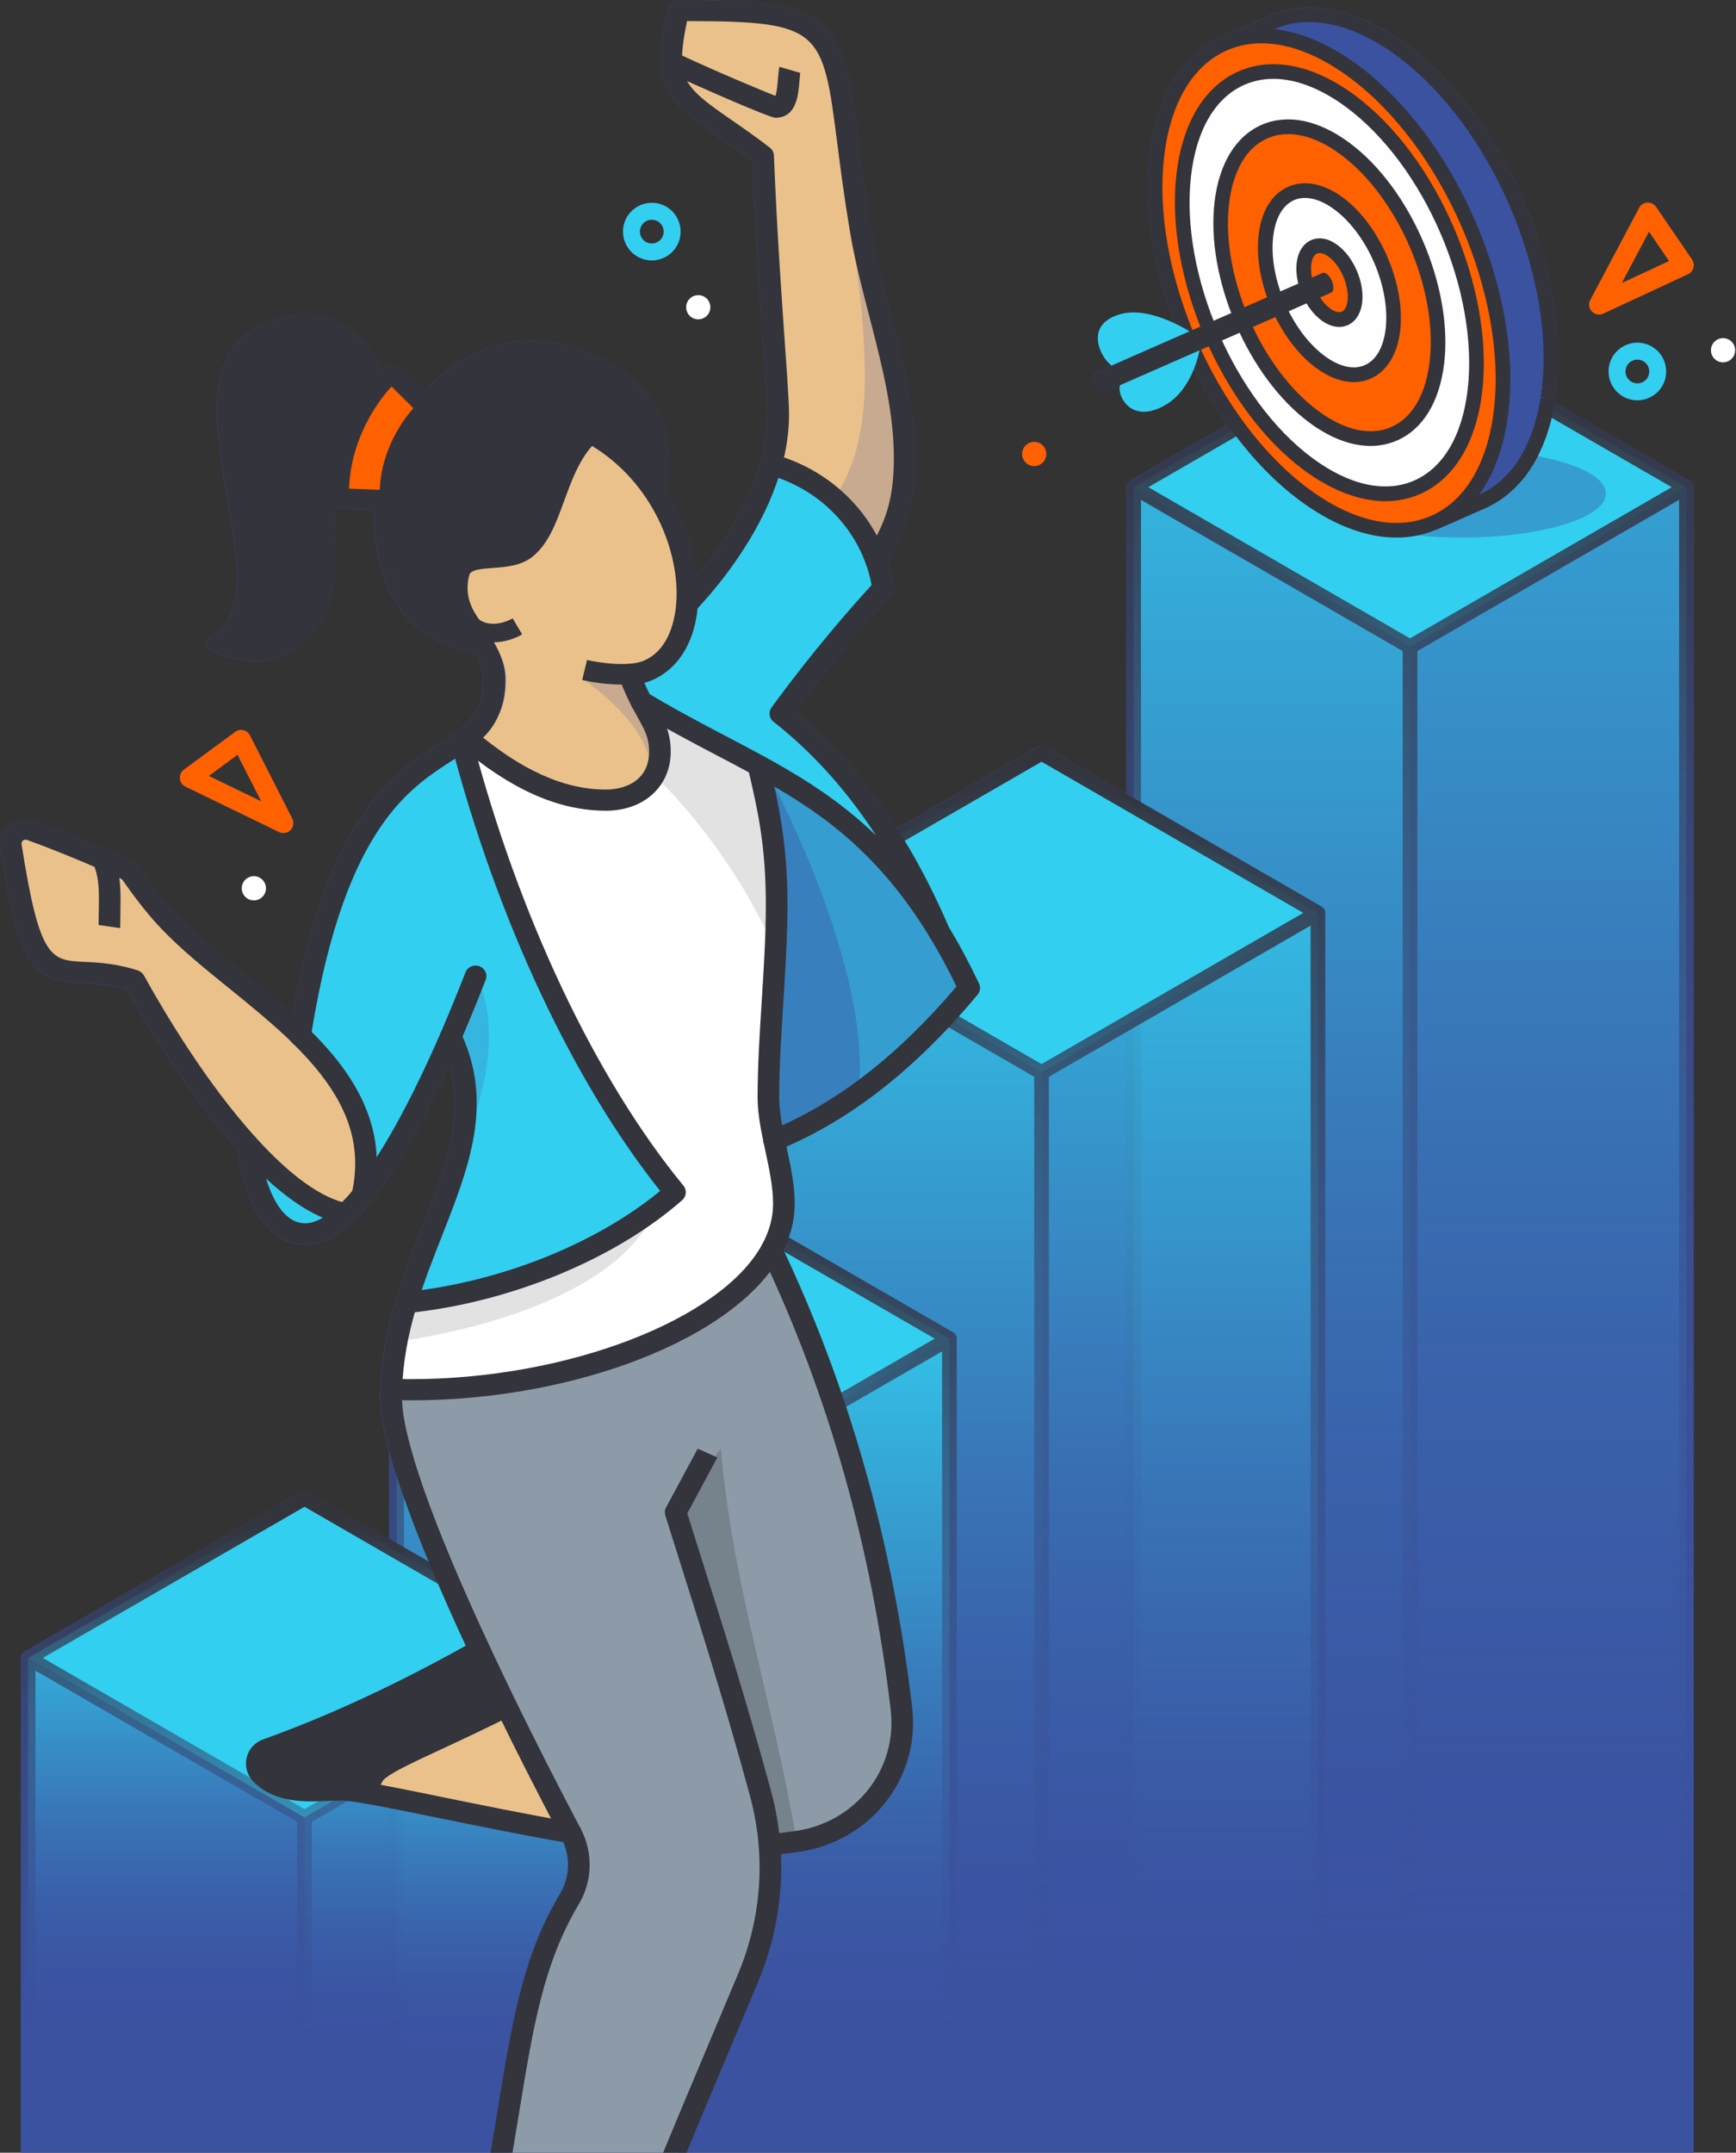 <?xml version="1.0" encoding="UTF-8"?> <svg xmlns="http://www.w3.org/2000/svg" width="355" height="440" viewBox="0 0 355 440" fill="none"><rect x="0" y="0" width="355" height="440" fill="#333333" stroke="none"/><g clip-path="url(#clip0_2387_28902)"><path d="M327.871 64.089L345.191 56.039C345.731 55.789 346.131 55.309 346.291 54.739C346.451 54.169 346.351 53.549 346.011 53.059L338.661 42.289C338.261 41.709 337.581 41.369 336.871 41.409C336.251 41.439 335.681 41.759 335.321 42.269C335.271 42.339 335.231 42.409 335.191 42.489L325.211 61.309C325.051 61.609 324.971 61.939 324.971 62.259C324.971 62.769 325.161 63.269 325.531 63.659C326.131 64.289 327.061 64.469 327.851 64.099L327.871 64.089ZM337.211 47.349L341.321 53.369L331.631 57.869L337.211 47.339V47.349Z" fill="#3B52A1"></path><path d="M37.69 160.653C37.76 160.703 37.83 160.743 37.91 160.773L57.08 170.073C57.39 170.223 57.71 170.283 58.04 170.273C58.55 170.253 59.04 170.043 59.41 169.663C60.02 169.043 60.16 168.103 59.77 167.323L51.11 150.293C50.84 149.763 50.35 149.373 49.77 149.243C49.19 149.103 48.58 149.233 48.1 149.583L37.6 157.313C37.03 157.733 36.72 158.423 36.78 159.133C36.84 159.753 37.17 160.303 37.69 160.643V160.653ZM48.57 154.273L53.42 163.793L42.7 158.593L48.57 154.273Z" fill="#3B52A1"></path><path d="M329.1 74.579C328.36 77.739 330.32 80.919 333.48 81.659C336.64 82.399 339.82 80.439 340.56 77.279C341.3 74.119 339.34 70.939 336.18 70.199C333.02 69.459 329.84 71.419 329.1 74.579ZM337.21 76.489C336.9 77.799 335.59 78.609 334.28 78.299C332.97 77.989 332.16 76.679 332.47 75.369C332.78 74.059 334.09 73.249 335.4 73.559C336.71 73.869 337.52 75.179 337.21 76.489Z" fill="#3B52A1"></path><path d="M131.941 53.069C135.101 53.809 138.281 51.849 139.021 48.689C139.761 45.529 137.801 42.349 134.641 41.609C131.481 40.869 128.301 42.829 127.561 45.989C126.821 49.149 128.781 52.329 131.941 53.069ZM130.921 46.779C131.231 45.469 132.541 44.659 133.851 44.969C135.161 45.279 135.971 46.589 135.661 47.899C135.351 49.209 134.041 50.019 132.731 49.709C131.421 49.399 130.611 48.089 130.921 46.779Z" fill="#3B52A1"></path><path d="M352.92 69.183C351.59 68.873 350.26 69.693 349.95 71.023C349.64 72.353 350.46 73.683 351.79 73.993C353.12 74.303 354.45 73.483 354.76 72.153C355.07 70.823 354.25 69.493 352.92 69.183Z" fill="#3B52A1"></path><path d="M145.2 63.371C145.51 62.041 144.69 60.711 143.36 60.401C142.03 60.091 140.7 60.911 140.39 62.241C140.08 63.571 140.9 64.901 142.23 65.211C143.56 65.521 144.89 64.701 145.2 63.371Z" fill="#3B52A1"></path><path d="M49.51 180.999C49.2 182.329 50.02 183.659 51.35 183.969C52.68 184.279 54.01 183.459 54.32 182.129C54.63 180.799 53.81 179.469 52.48 179.159C51.15 178.849 49.82 179.669 49.51 180.999Z" fill="#3B52A1"></path><path d="M211.49 95.268C212.86 95.268 213.96 94.158 213.96 92.798C213.96 91.438 212.85 90.328 211.49 90.328C210.13 90.328 209.02 91.438 209.02 92.798C209.02 94.158 210.13 95.268 211.49 95.268Z" fill="#3B52A1"></path><path d="M345.61 98.28L317.93 82.3L318.01 81.86C318.01 81.86 318.03 81.74 318.03 81.73C318.13 81.12 318.21 80.49 318.29 79.86L318.3 79.75C318.37 79.17 318.43 78.59 318.48 78L318.5 77.67C318.52 77.47 318.53 77.27 318.54 77.07L318.57 76.66C318.58 76.48 318.6 76.3 318.61 76.12C318.61 75.98 318.62 75.84 318.62 75.71L318.67 74.22C318.67 73.94 318.67 73.66 318.67 73.37V72.3C318.67 71.65 318.64 70.99 318.61 70.29L318.59 70C318.56 69.45 318.54 68.9 318.49 68.35L318.37 66.95C318.35 66.73 318.33 66.51 318.31 66.29L318.25 65.75C318.22 65.46 318.19 65.17 318.15 64.88L317.96 63.41C317.92 63.12 317.88 62.83 317.83 62.55L317.77 62.12C317.73 61.85 317.68 61.58 317.63 61.31L317.41 60.02C317.28 59.34 317.15 58.65 317.01 58.04C317.01 58 316.99 57.95 316.98 57.9L316.95 57.74C316.82 57.14 316.68 56.53 316.54 55.93L316.22 54.64C316.16 54.42 316.11 54.2 316.05 53.98L315.51 52.03C315.43 51.76 315.35 51.49 315.27 51.22L314.94 50.12C314.74 49.47 314.53 48.82 314.32 48.2C314.32 48.2 314.29 48.1 314.28 48.09L314.05 47.42C313.89 46.96 313.73 46.5 313.56 46.03L313.47 45.81C313.36 45.51 313.24 45.21 313.13 44.91L312.88 44.24C312.8 44.03 312.72 43.82 312.64 43.61L312.57 43.44C312.15 42.39 311.71 41.34 311.25 40.3L311.14 40.04C311.11 39.97 311.07 39.89 311 39.74C310.34 38.27 309.64 36.82 308.9 35.36L308.61 34.8C307.93 33.5 307.35 32.44 306.77 31.42C306.32 30.65 305.87 29.88 305.4 29.12C305.4 29.11 305.35 29.04 305.34 29.03C305 28.49 304.66 27.95 304.31 27.42L304.13 27.14C304.13 27.14 304.09 27.07 304.07 27.04C303.65 26.4 303.22 25.76 302.79 25.14L302.11 24.19C301.9 23.89 301.69 23.6 301.48 23.31L300.52 22.04C300.38 21.85 300.24 21.67 300.1 21.49L299.86 21.19C299.69 20.97 299.51 20.75 299.33 20.53L299.02 20.15C298.9 20 298.78 19.85 298.66 19.71L298.34 19.33C298.11 19.05 297.87 18.78 297.64 18.51L297.46 18.3C297.36 18.18 297.25 18.05 297.14 17.93L296.75 17.5C296.51 17.24 296.28 16.98 296.04 16.72L295.13 15.75C294.9 15.51 294.66 15.27 294.42 15.02L294.05 14.64C293.92 14.51 293.79 14.39 293.66 14.27L293.36 13.98C293.16 13.79 292.97 13.6 292.78 13.42L292.51 13.16C292.32 12.98 292.13 12.81 291.93 12.64L291.49 12.25C291.36 12.14 291.24 12.02 291.08 11.88L290.96 11.78C290.46 11.35 289.95 10.92 289.43 10.5L289.31 10.41C288.85 10.04 288.38 9.67 287.91 9.32L287.56 9.06C287.17 8.78 286.79 8.5 286.4 8.23L284.9 7.23C284.73 7.12 284.56 7.01 284.38 6.91L283.4 6.31C282.9 6.02 282.41 5.74 281.9 5.46C281.4 5.19 280.9 4.94 280.4 4.69L279.43 4.24C279.25 4.16 279.07 4.07 278.89 4L278.51 3.85C278.29 3.76 278.06 3.67 277.84 3.58L277.65 3.5C277.54 3.45 277.43 3.41 277.32 3.37C277.2 3.33 277.08 3.29 276.96 3.25L276.77 3.19C276.54 3.11 276.32 3.03 276.1 2.96L275.74 2.83C275.6 2.79 275.47 2.75 275.33 2.71L274.99 2.61C274.77 2.54 274.54 2.48 274.24 2.4L274.04 2.34C273.89 2.3 273.75 2.27 273.6 2.24L273.25 2.16C273.01 2.11 272.77 2.05 272.47 1.99L272.27 1.95C272.14 1.93 272.01 1.91 271.88 1.89L271.69 1.86C271.35 1.81 271.01 1.75 270.61 1.7C270.54 1.69 270.46 1.68 270.39 1.67C270.28 1.66 270.18 1.65 270.07 1.65H269.95C269.52 1.6 269.1 1.57 268.58 1.55C268.49 1.55 268.39 1.54 268.29 1.53C268.21 1.53 268.12 1.53 268.01 1.53C267.32 1.53 266.69 1.54 266.12 1.59C266.06 1.59 265.99 1.59 265.88 1.6C265.79 1.6 265.69 1.62 265.6 1.63H265.49C265.09 1.69 264.7 1.73 264.31 1.8C264.18 1.82 264.05 1.85 263.91 1.88L263.54 1.95C263.36 1.98 263.18 2.02 263 2.06C262.94 2.07 262.87 2.09 262.81 2.11C262.43 2.2 262.06 2.31 261.68 2.43L261.51 2.48C261.39 2.52 261.26 2.55 261.14 2.59C260.56 2.79 260.03 2.99 259.53 3.21L249.78 7.49L249.7 7.52C249.68 7.52 249.67 7.54 249.66 7.54C241.66 11.07 236.48 19.62 235.08 31.63C233.83 42.37 235.82 54.54 240.13 66.05C237.11 64.64 232.78 63.18 229.13 64.2C224.42 65.52 223.97 68.62 224.86 71.18C225.4 72.73 226.43 74.07 227.31 74.7L223.97 76.16C223.73 76.28 223.58 76.54 223.53 76.91C223.48 77.33 223.56 77.86 223.77 78.43C223.85 78.65 223.95 78.84 224.06 79.03C224.45 79.7 224.96 80.16 225.4 80.22C225.48 80.23 225.56 80.22 225.63 80.21C225.66 80.21 225.69 80.18 225.72 80.17L229.01 78.74C228.74 79.58 229.07 81.1 230.04 82.32C231.44 84.08 234.19 85.2 238.42 82.69C241.4 80.92 243.15 77.85 244.15 75.31C246.17 79.32 248.46 83.17 250.99 86.75L231.06 98.26C230.6 98.53 230.31 99.02 230.31 99.56V162.22L213.72 152.64C213.26 152.37 212.68 152.37 212.22 152.64L183.4 169.28C177.37 159.85 170.47 151.95 162.58 145.45C170.76 134.43 178.34 125.89 182.23 121.68C182.67 121.2 182.87 120.56 182.78 119.93C182.51 118.07 182.06 116.26 181.48 114.52C185.19 108.37 187.19 103 187.19 93.54C187.19 83.49 184.56 73.33 182.01 63.51C180.49 57.64 179.05 52.1 178.14 46.59C176.99 39.7 176.25 33.97 175.6 28.91C172.32 3.28 170.7 0 139.52 0C137.96 0 136.65 1.04 136.34 2.48C135.7 5.49 135.01 8.98 135.01 12.28C135.01 12.4 135.01 12.53 135.02 12.66C135.02 12.68 135.02 12.69 135.02 12.71C135.02 12.73 135.02 12.75 135.02 12.77C135.02 12.8 135.02 12.82 135.02 12.85C135.27 19.98 140.26 23.42 147.16 28.17C149.18 29.56 151.45 31.13 153.86 32.96C154.46 47.62 155.38 60.71 156.05 70.32C156.22 72.78 156.38 75 156.51 76.96C156.74 80.55 156.9 83.25 156.9 84.76C156.9 87.82 156.44 91.06 155.53 94.4C153.44 101.97 148.89 110.13 142.55 117.79C141.93 112.04 139.85 105.85 136.28 100.24C138.34 92.18 136.03 83.71 130.16 78.25C121.54 70.25 109.39 67.53 99.15 71.33C94.61 73.02 90.42 75.97 86.9 79.86L83.01 76.02C82.22 75.24 81.17 74.81 80.05 74.81C79.36 74.81 78.7 74.99 78.1 75.31C74.38 68.42 66.54 59.55 52.59 66.92C31.59 78 59.42 121.45 42.89 130.28C41.85 130.84 41.83 132.32 42.89 132.82C47.67 135.08 57.71 138.13 64.75 128.49C70.82 120.17 67.44 109.39 68.91 103.32C69.57 103.79 70.36 104.06 71.19 104.09C74.2 104.2 75.79 104.26 76.64 104.29C76.34 109.4 77.07 114.43 78.88 118.99C82.2 127.36 87.89 130.89 92.79 132.34C94.42 132.99 95.91 133.26 97.11 133.36C98.1 135.1 98.81 136.88 98.81 138.86C98.81 144.32 96.97 146.84 94 149.12C93.7 149.36 93.39 149.58 93.07 149.81C92.14 150.47 91.14 151.11 90.07 151.8C85.89 154.48 80.7 157.83 75.63 164.5C68.41 174.02 63.24 188.03 59.84 207.27C56.56 204.31 53.08 201.49 49.7 198.74C44.75 194.72 40.07 190.93 36.32 187.01C33.92 184.51 31.63 181.65 28.9 177.74C28.22 176.76 27.27 175.98 26.14 175.49C24.83 174.9 23.41 174.27 21.94 173.64C21.92 173.64 21.91 173.63 21.89 173.62C16.53 171.3 11.54 169.3 7.05 167.68C5.32 167.05 3.34 167.36 1.9 168.51C0.47 169.66 -0.24 171.48 0.03 173.27C4.06 199.04 7.54 200.51 17.01 200.97C19.56 201.09 22.42 201.23 25.96 202.25C30.31 210.04 38.63 223.84 48.47 234.84C50.34 247.26 55.39 254.39 62.38 254.39C65.48 254.39 68.76 252.81 72.13 249.69C73.38 248.54 74.6 247.22 75.78 245.77C80.83 239.65 86.28 230.22 91.98 217.73C95.03 228.7 90.92 239.16 86.25 251.02C84.43 255.65 82.55 260.43 81.02 265.47C81.01 265.5 81 265.53 80.99 265.55C80.98 265.59 80.97 265.62 80.95 265.66C80.93 265.71 80.92 265.77 80.9 265.82C80.9 265.83 80.9 265.85 80.89 265.86C78.95 272.3 77.93 278.24 77.77 283.99C77.74 284.47 77.74 285.04 77.74 285.61C77.74 288.42 78.35 292.1 79.57 296.64V314.55L62.98 304.97C62.52 304.7 61.94 304.7 61.48 304.97L5 337.57C4.54 337.84 4.25 338.33 4.25 338.87V440.54C4.25 441.37 4.92 442.04 5.75 442.04H99.96C98.58 450.05 96.89 458.93 94.5 469.08C92.43 477.89 90.08 486.56 87.32 495.6C87.29 495.68 87.27 495.77 87.26 495.86C87.06 497.04 86.82 498.12 86.51 499.25C86.1 500.74 85.63 501.99 85.18 503.2C84.18 505.88 83.23 508.4 82.99 512.93C82.92 514.21 82.91 515.57 82.96 517.06C83.09 521.02 85.17 524.71 88.5 526.92C92.71 529.72 96.08 533.84 99.66 538.2C103.79 543.23 108.06 548.43 114.15 552.41C118.46 555.21 123.35 556.19 128.08 556.19C134.25 556.19 140.14 554.53 144.05 553.1C147.12 551.99 149.11 549.09 149 545.89L148.92 543.49C148.86 541.75 148.33 540.06 147.4 538.57C147.33 538.42 147.24 538.28 147.14 538.15C146.36 536.98 145.34 535.97 144.12 535.21L134.41 529.08C131.79 527.42 129.69 525.1 128.35 522.37L118.79 503.01C117.69 500.78 117.55 498.17 118.4 495.86C120.48 490.2 122.63 484.47 124.8 478.85C129.85 465.69 134.68 453.73 139.51 442.06H344.86C345.69 442.06 346.36 441.39 346.36 440.56V99.57C346.36 99.03 346.07 98.54 345.61 98.27V98.28Z" fill="#3B52A1"></path><path d="M327.87 64.089L345.19 56.039C345.73 55.789 346.13 55.309 346.29 54.739C346.45 54.169 346.35 53.549 346.01 53.059L338.66 42.289C338.26 41.709 337.58 41.369 336.87 41.409C336.25 41.439 335.68 41.759 335.32 42.269C335.27 42.339 335.23 42.409 335.19 42.489L325.21 61.309C325.05 61.609 324.97 61.939 324.97 62.259C324.97 62.769 325.16 63.269 325.53 63.659C326.13 64.289 327.06 64.469 327.85 64.099L327.87 64.089ZM331.63 57.869L337.21 47.339L341.32 53.359L331.63 57.859V57.869Z" fill="#FF6000"></path><path d="M59.77 167.331L51.11 150.301C50.84 149.771 50.35 149.381 49.77 149.251C49.19 149.111 48.58 149.241 48.1 149.591L37.6 157.321C37.03 157.741 36.72 158.431 36.78 159.141C36.84 159.761 37.17 160.311 37.69 160.651C37.76 160.701 37.83 160.741 37.91 160.771L57.08 170.071C57.39 170.221 57.71 170.281 58.04 170.271C58.55 170.251 59.04 170.041 59.41 169.661C60.02 169.041 60.16 168.101 59.77 167.321V167.331ZM53.42 163.791L42.7 158.591L48.57 154.271L53.42 163.791Z" fill="#FF6000"></path><path d="M333.48 81.659C336.64 82.399 339.82 80.439 340.56 77.279C341.3 74.119 339.34 70.939 336.18 70.199C333.02 69.459 329.84 71.419 329.1 74.579C328.36 77.739 330.32 80.919 333.48 81.659ZM335.39 73.559C336.7 73.869 337.51 75.179 337.2 76.489C336.89 77.799 335.58 78.609 334.27 78.299C332.96 77.989 332.15 76.679 332.46 75.369C332.77 74.059 334.08 73.249 335.39 73.559Z" fill="#32CFF0"></path><path d="M131.94 53.069C135.1 53.809 138.28 51.849 139.02 48.689C139.76 45.529 137.8 42.349 134.64 41.609C131.48 40.869 128.3 42.829 127.56 45.989C126.82 49.149 128.78 52.329 131.94 53.069ZM133.85 44.969C135.16 45.279 135.97 46.589 135.66 47.899C135.35 49.209 134.04 50.019 132.73 49.709C131.42 49.399 130.61 48.089 130.92 46.779C131.23 45.469 132.54 44.659 133.85 44.969Z" fill="#32CFF0"></path><path d="M352.35 74.057C353.714 74.057 354.82 72.951 354.82 71.587C354.82 70.223 353.714 69.117 352.35 69.117C350.986 69.117 349.88 70.223 349.88 71.587C349.88 72.951 350.986 74.057 352.35 74.057Z" fill="white"></path><path d="M142.79 65.268C144.154 65.268 145.26 64.162 145.26 62.798C145.26 61.434 144.154 60.328 142.79 60.328C141.426 60.328 140.32 61.434 140.32 62.798C140.32 64.162 141.426 65.268 142.79 65.268Z" fill="white"></path><path d="M51.91 184.03C53.274 184.03 54.38 182.924 54.38 181.56C54.38 180.196 53.274 179.09 51.91 179.09C50.545 179.09 49.44 180.196 49.44 181.56C49.44 182.924 50.545 184.03 51.91 184.03Z" fill="white"></path><path d="M211.49 95.26C212.854 95.26 213.96 94.154 213.96 92.79C213.96 91.426 212.854 90.32 211.49 90.32C210.125 90.32 209.02 91.426 209.02 92.79C209.02 94.154 210.125 95.26 211.49 95.26Z" fill="#FF6000"></path><path d="M231.83 99.567L288.35 66.938L344.86 99.567L288.35 132.208L231.83 99.567Z" fill="#32CFF0"></path><path d="M288.35 132.21L231.83 99.57V440.54H288.35V132.21Z" fill="url(#paint0_linear_2387_28902)"></path><path d="M288.35 132.21L344.86 99.57V440.54H288.35V132.21Z" fill="url(#paint1_linear_2387_28902)"></path><path d="M345.61 98.278L289.09 65.648C288.63 65.378 288.05 65.378 287.59 65.648L231.07 98.278C230.61 98.548 230.32 99.038 230.32 99.578V440.538C230.32 441.368 230.99 442.038 231.82 442.038H344.86C345.69 442.038 346.36 441.368 346.36 440.538V99.568C346.36 99.028 346.07 98.538 345.61 98.268V98.278ZM288.34 68.678L341.86 99.578L288.34 130.478L234.82 99.578L288.34 68.678ZM233.32 102.178L286.84 133.078V439.038H233.32V102.168V102.178ZM343.36 439.038H289.84V133.068L343.36 102.168V439.038Z" fill="url(#paint2_linear_2387_28902)"></path><path d="M156.47 186.591L212.99 153.961L269.51 186.591L212.99 219.221L156.47 186.591Z" fill="#32CFF0"></path><path d="M212.99 219.224L156.47 186.594V440.544H212.99V219.224Z" fill="url(#paint3_linear_2387_28902)"></path><path d="M212.99 219.224L269.51 186.594V440.544H212.99V219.224Z" fill="url(#paint4_linear_2387_28902)"></path><path d="M270.26 185.29L213.74 152.66C213.28 152.39 212.7 152.39 212.24 152.66L155.72 185.29C155.26 185.56 154.97 186.05 154.97 186.59V440.54C154.97 441.37 155.64 442.04 156.47 442.04H269.51C270.34 442.04 271.01 441.37 271.01 440.54V186.59C271.01 186.05 270.72 185.56 270.26 185.29ZM212.99 155.69L266.51 186.59L212.99 217.49L159.47 186.59L212.99 155.69ZM157.97 189.19L211.49 220.09V439.04H157.97V189.19ZM268.01 439.04H214.49V220.09L268.01 189.19V439.04Z" fill="url(#paint5_linear_2387_28902)"></path><path d="M81.109 273.607L137.629 240.977L194.149 273.607L137.629 306.237L81.109 273.607Z" fill="#32CFF0"></path><path d="M137.629 306.239L81.109 273.609V440.539H137.629V306.239Z" fill="url(#paint6_linear_2387_28902)"></path><path d="M137.629 306.239L194.149 273.609V440.539H137.629V306.239Z" fill="url(#paint7_linear_2387_28902)"></path><path d="M194.9 272.309L138.38 239.679C137.92 239.409 137.34 239.409 136.88 239.679L80.36 272.309C79.9 272.579 79.61 273.069 79.61 273.609V440.539C79.61 441.369 80.28 442.039 81.11 442.039H194.15C194.98 442.039 195.65 441.369 195.65 440.539V273.609C195.65 273.069 195.36 272.579 194.9 272.309ZM137.63 242.709L191.15 273.609L137.63 304.509L84.11 273.609L137.63 242.709ZM82.61 276.209L101.43 287.069L136.13 307.099V439.029H82.61V276.199V276.209ZM139.13 439.039V307.109L173.83 287.079L192.65 276.219V439.049H139.13V439.039Z" fill="url(#paint8_linear_2387_28902)"></path><path d="M5.75 338.868L62.27 306.238L118.79 338.868L62.27 371.498L5.75 338.868Z" fill="#32CFF0"></path><path d="M62.27 371.497L5.75 338.867V440.537H62.27V371.497Z" fill="url(#paint9_linear_2387_28902)"></path><path d="M62.27 371.497L118.79 338.867V440.537H62.27V371.497Z" fill="url(#paint10_linear_2387_28902)"></path><path d="M119.54 337.571L63.02 304.941C62.56 304.671 61.98 304.671 61.52 304.941L5 337.571C4.54 337.841 4.25 338.331 4.25 338.871V440.541C4.25 441.371 4.92 442.041 5.75 442.041H118.79C119.62 442.041 120.29 441.371 120.29 440.541V338.871C120.29 338.331 120 337.841 119.54 337.571ZM62.27 307.971L115.79 338.871L62.27 369.771L8.75 338.871L62.27 307.971ZM7.25 341.471L27.73 353.301L60.77 372.371V439.041H7.25V341.471ZM63.77 439.041V372.371L97.26 353.031L117.29 341.471V439.041H63.77Z" fill="url(#paint11_linear_2387_28902)"></path><path d="M125.539 88.569C124.599 87.779 123.139 88.569 123.279 89.789C123.719 93.699 123.099 100.449 115.879 107.089C104.769 117.319 99.219 121.049 100.089 133.239C100.089 133.239 87.68 136.019 80.659 118.299C73.629 100.579 84.309 78.859 99.829 73.089C109.979 69.319 121.399 72.649 128.899 79.619C134.789 85.089 136.579 93.709 134.019 101.319C134.019 101.319 131.889 93.919 125.529 88.559L125.539 88.569Z" fill="#33343C"></path><path d="M78.91 118.988C75.46 110.278 75.87 99.888 80.06 90.488C84.14 81.318 91.11 74.328 99.18 71.328C109.42 67.528 121.57 70.238 130.19 78.248C136.47 84.088 138.68 93.388 135.81 101.928C135.81 101.928 130.4 95.658 125.25 90.828C125.44 94.968 124.37 101.838 117.16 108.478L114.23 111.158C105.04 119.508 101.24 122.958 101.97 133.118C101.97 133.118 85.61 135.878 78.92 119.008L78.91 118.988ZM111.69 108.368L114.6 105.708C121.03 99.788 121.85 93.898 121.41 89.998C121.26 88.668 121.93 87.398 123.12 86.768C124.3 86.128 125.73 86.278 126.75 87.138C129.74 89.658 131.85 92.588 133.28 95.078C133.47 89.738 131.48 84.578 127.63 80.998C120.04 73.948 109.38 71.548 100.49 74.848C93.47 77.458 87.11 83.878 83.49 92.018C79.72 100.508 77.57 110.528 80.66 118.308C85.59 130.738 98.3 133.338 99.03 131.998C98.37 120.438 102.59 116.648 111.69 108.378V108.368Z" fill="#33343C"></path><path d="M80.88 81.888C80.88 81.888 73.78 55.739 52.62 66.909C31.62 77.989 59.45 121.439 42.92 130.269C41.88 130.829 41.86 132.309 42.92 132.809C47.7 135.069 57.74 138.119 64.78 128.479C74.32 115.419 60.52 96.269 78.85 98.838L80.88 81.888Z" fill="#33343C"></path><path d="M136.51 154.832C136.51 150.672 134.89 148.732 132.82 144.602C141.07 149.702 148.84 153.542 156.18 157.652V157.672C157.89 165.182 159.83 173.192 159.83 185.992C159.83 189.312 159.62 194.632 159.46 197.952C153.66 184.552 145.37 170.482 135.14 160.102C136.02 158.662 136.52 156.902 136.52 154.832H136.51Z" fill="#E2E2E2"></path><path d="M85.09 266.242C104.45 264.232 125.15 255.912 138.71 243.702C118.52 218.552 104.15 183.013 96.12 151.553C96.46 151.303 96.78 151.062 97.09 150.812C105.17 157.872 114.52 163.553 124.86 163.553C128.93 163.553 132.46 161.933 134.31 158.883C144.54 169.273 152.94 181.343 158.74 194.743C158.28 204.543 157.38 214.352 157.35 224.182V224.243C157.35 227.053 157.88 230.033 158.49 233.083C159.37 237.413 160.44 241.822 160.44 246.012C160.44 249.282 159.57 252.452 157.97 255.452C149.01 272.212 117.16 284.062 85.97 284.062C84.66 284.062 83.37 284.043 82.08 284.013C82.25 277.713 83.44 271.823 85.09 266.233V266.242Z" fill="white"></path><path d="M82.08 274.04C82.08 274.04 121.48 269.32 132.82 249.68C132.82 249.68 101.62 266.33 82.93 266.39L82.08 274.04Z" fill="#E2E2E2"></path><path d="M138.74 12.28C138.74 12.42 138.74 12.57 138.76 12.71C139.01 20.88 146.48 23.45 157.11 31.88C157.84 50.7 159.1 67.07 159.74 76.82C159.97 80.45 160.13 83.17 160.13 84.76C160.13 88.16 159.62 91.57 158.72 94.96C168.92 97.82 176.36 105.36 179.59 114.3C183.5 107.84 185.37 102.84 185.37 93.57C185.37 78.01 179.01 62.04 176.56 46.96C169.95 6.33 176.78 2.16 140.98 2.16H140.93C140.48 2.16 140.08 2.47 139.99 2.92C139.36 5.96 138.74 9.24 138.74 12.28Z" fill="#EAC18B"></path><g style="mix-blend-mode:multiply" opacity="0.2"><path d="M173.95 28.272C173.6 30.112 173.3 32.172 173.13 34.372C172.54 42.302 176.99 58.882 176.84 77.902C176.73 91.802 172.82 98.702 170.72 101.412C174.77 104.932 177.81 109.392 179.58 114.292C183.49 107.832 185.36 102.832 185.36 93.562C185.36 78.002 179 62.032 176.55 46.952C175.35 39.582 174.6 33.422 173.95 28.262V28.272Z" fill="#3B52A1"></path></g><path d="M159.31 233.091C174.94 226.511 187.58 215.031 198.25 201.951C196.29 197.731 194.3 193.931 192.24 190.471C192.24 190.471 192.24 190.451 192.22 190.441C181.45 172.271 169.53 163.951 156.17 156.461V156.481C157.88 163.991 159.82 172.001 159.82 184.801C159.82 197.601 158.21 211.051 158.17 224.211V224.271C158.17 227.081 158.7 230.061 159.31 233.111V233.091Z" fill="#32CFF0"></path><g style="mix-blend-mode:multiply" opacity="0.4"><path d="M159.31 233.091C174.94 226.511 187.58 215.031 198.25 201.951C196.29 197.731 194.3 193.931 192.24 190.471C192.24 190.471 192.24 190.451 192.22 190.441C181.45 172.271 169.53 163.951 156.17 156.461V156.481C156.68 158.711 157.21 160.981 157.7 163.411C158.86 169.171 159.82 175.801 159.82 184.801C159.82 197.931 158.21 211.051 158.17 224.211V224.271C158.17 227.081 158.7 230.061 159.31 233.111V233.091Z" fill="#3B52A1"></path></g><g style="mix-blend-mode:multiply" opacity="0.4"><path d="M157.7 159.422C158.86 165.182 159.82 175.792 159.82 184.782C159.82 197.912 158.21 211.032 158.17 224.192V224.252C158.17 227.062 158.7 230.042 159.31 233.092C163.21 231.452 172.01 225.492 175.56 223.292C178.48 197.962 157.7 159.422 157.7 159.422Z" fill="#3B52A1"></path></g><path d="M21.85 174.89C17.35 172.9 12.35 170.8 7.44 168.97C6.45 168.6 5.34 168.78 4.52 169.45C3.71 170.11 3.31 171.17 3.47 172.22C8.63 206.61 12.51 194.6 28.12 199.72C34.22 211.01 42.29 223.71 50.67 233.2C57.25 240.68 64.03 246.16 70.23 247.4C71.36 246.33 72.49 245.1 73.58 243.71C74.06 241.72 74.34 239.52 74.34 237.05C74.34 226.73 68.64 218.39 61.19 210.97V210.95C52.85 202.62 42.31 195.43 35.18 187.78C32.41 184.83 30 181.59 27.73 178.25C27.28 177.59 26.66 177.08 25.94 176.75C24.64 176.16 23.27 175.53 21.85 174.9V174.89Z" fill="#EAC18B"></path><path d="M51.129 234.883L51.109 234.903C52.329 243.833 55.699 253.193 62.649 253.193C65.259 253.193 67.979 251.653 70.679 249.083C64.489 247.843 57.699 242.363 51.119 234.883H51.129Z" fill="#32CFF0"></path><path d="M53.12 359.721C52.87 360.741 54.441 362.581 55.141 363.351C57.17 365.571 61.961 366.031 66.82 366.031C68.871 366.031 70.99 365.861 73.031 365.861C73.93 365.861 75.38 366.051 77.281 366.371V366.351C78.99 360.331 84.231 359.801 105.87 348.761C104.11 345.051 102.3 341.191 100.53 337.281C82.841 347.491 68.641 353.711 58.13 357.521C57.141 357.881 53.38 358.701 53.13 359.721H53.12Z" fill="#33343C"></path><path d="M92.999 211.78C101.479 230.04 89.99 246.27 84.15 266.12C103.509 264.11 124.209 255.79 137.769 243.58C117.579 218.43 103.209 182.89 95.18 151.43C90.749 154.64 84.6 157.59 78.62 165.66C72.749 173.58 67.109 186.46 63.279 209.35C63.169 209.98 63.059 210.71 62.94 211.53V211.55C70.389 218.96 76.09 227.31 76.09 237.63C76.09 240.1 75.809 242.3 75.329 244.29C82.07 235.93 88.49 222.43 92.999 211.79V211.78Z" fill="#32CFF0"></path><g style="mix-blend-mode:multiply" opacity="0.2"><path d="M91.25 209.929L98.34 201.949C98.34 201.949 103.01 211.309 96.63 229.289" fill="#3B52A1"></path></g><path d="M77.269 366.348V366.368C85.549 367.738 102.37 371.708 118.67 374.568C115.55 368.498 110.84 359.198 105.86 348.758C84.219 359.808 78.98 360.328 77.269 366.348Z" fill="#EAC18B"></path><path d="M148.39 293.59C150.71 321.44 159.37 348.9 163.86 376.39C162.04 376.66 160.2 376.9 158.38 377.08H158.36C158.37 377.25 158.37 377.43 158.39 377.6C152.07 355.95 144.97 335.27 140.48 312.85C139.04 305.66 144.07 299.34 148.38 293.59H148.39Z" fill="#76828C"></path><path d="M117.85 375.07C117.85 375.07 117.8 374.98 117.79 374.93H117.77C114.65 368.86 109.94 359.56 104.96 349.12C103.2 345.41 101.39 341.55 99.62 337.64C90.48 317.57 81.96 296.15 81.96 285.94C81.96 285.41 81.96 284.89 81.99 284.38C83.29 284.41 84.57 284.43 85.88 284.43C117.07 284.43 148.92 272.58 157.88 255.82C166.59 274.54 178.83 305.9 183.82 349.63C185.33 362.81 176.13 374.81 163.01 376.74C162.99 376.74 162.98 376.74 162.96 376.74C158.47 349.26 149.74 323.92 147.42 296.07C143.1 301.83 138.15 306.01 139.58 313.2C144.06 335.62 151.16 356.3 157.49 377.95C158.14 387 156.69 396.11 153.18 404.63C143.26 428.82 133.84 451.3 123.67 478.42C121.4 479.61 118.82 480.32 115.78 480.32C108.72 480.32 102.17 475.98 98.22 469.91C107.53 429.44 106.05 408.24 117.5 388.55C119.91 384.43 120.03 379.33 117.84 375.06L117.85 375.07Z" fill="#8D9BA9"></path><path d="M95.609 120.232C95.609 126.752 103.429 131.322 103.429 138.862C103.429 145.122 101.269 148.172 97.919 150.822C105.999 157.882 115.349 163.562 125.689 163.562C131.679 163.562 136.519 160.052 136.519 153.632C136.519 149.472 134.899 147.532 132.829 143.402H132.809C132.069 141.922 131.269 140.172 130.449 137.932C137.539 137.312 141.389 131.272 141.939 123.442C142.789 111.732 136.349 96.022 122.599 88.422C115.419 95.122 115.419 107.242 109.859 111.992C105.129 116.042 95.619 110.862 95.619 120.222L95.609 120.232Z" fill="#EAC18B"></path><g style="mix-blend-mode:multiply" opacity="0.2"><path d="M119.62 139.103C119.62 139.103 130.69 146.623 132.67 154.803C132.67 154.803 134.85 153.273 134.11 148.863C133.37 144.453 130.12 139.732 130.12 139.732L123.52 138.312L119.63 139.103H119.62Z" fill="#3B52A1"></path></g><path d="M130.44 137.929C131.26 140.169 132.06 141.919 132.8 143.399H132.82C141.07 148.499 148.84 152.339 156.18 156.449C169.54 163.939 181.47 172.269 192.23 190.429C184.99 173.189 174.94 157.429 160.56 145.849C168.44 134.799 176.07 125.799 181.07 120.249C180.78 118.209 180.28 116.219 179.57 114.289C176.34 105.349 168.9 97.809 158.7 94.949C155.9 105.329 149.32 115.369 141.92 123.439C141.36 131.269 137.52 137.309 130.43 137.929H130.44Z" fill="#32CFF0"></path><path d="M116.67 376.728C117.01 376.728 117.36 376.648 117.68 376.488C118.77 375.948 119.19 374.638 118.64 373.578C113.92 364.618 109.52 355.948 105.55 347.828C103.53 343.678 101.74 339.938 100.09 336.388C88.39 311.318 82.2 293.748 82.2 285.578C82.2 285.098 82.2 284.618 82.23 284.148C82.38 278.638 83.36 273.008 85.23 266.848C86.72 261.898 88.6 257.138 90.41 252.528C95.89 238.598 101.07 225.448 94.18 210.988C93.66 209.908 92.35 209.438 91.24 209.938C90.13 210.438 89.65 211.728 90.17 212.808C96.26 225.608 91.64 237.368 86.28 250.988C84.44 255.678 82.53 260.528 80.99 265.638C79.02 272.158 77.98 278.158 77.82 283.968C77.79 284.448 77.79 285.018 77.79 285.588C77.79 294.498 83.94 312.198 96.08 338.188C97.74 341.758 99.54 345.518 101.57 349.698C105.55 357.868 109.98 366.568 114.72 375.568C115.11 376.308 115.89 376.738 116.69 376.738L116.67 376.728Z" fill="#33343C"></path><path d="M157.359 379.229C157.429 379.229 157.509 379.229 157.579 379.219C159.519 379.029 161.459 378.789 163.349 378.509C178.039 376.399 188.229 363.439 186.529 349.019C182.589 315.319 173.589 283.529 159.769 254.539C159.249 253.459 157.939 252.989 156.829 253.489C155.719 253.989 155.239 255.279 155.759 256.359C169.379 284.929 178.249 316.259 182.139 349.509C183.559 361.609 175.019 372.469 162.699 374.239C160.869 374.509 158.999 374.739 157.139 374.919C155.929 375.039 155.039 376.099 155.159 377.279C155.279 378.389 156.239 379.219 157.359 379.219V379.229Z" fill="#33343C"></path><path d="M116.67 376.732C117.89 376.732 118.89 375.762 118.89 374.572C118.89 373.472 118.05 372.562 116.96 372.432C107.77 370.852 98.58 368.972 90.45 367.312C84.01 365.992 78.45 364.862 74.62 364.242C72.41 363.872 70.91 363.702 69.9 363.702C68.83 363.702 67.74 363.742 66.64 363.792C65.6 363.832 64.56 363.872 63.54 363.872C59.47 363.872 56.75 363.002 54.97 361.122C54.76 360.892 54.67 360.542 54.75 360.222C54.83 359.912 55.06 359.662 55.37 359.552C69.07 354.672 83.8 347.812 99.17 339.152C100.23 338.552 100.59 337.232 99.98 336.202C99.37 335.172 98.02 334.812 96.96 335.412C81.82 343.942 67.32 350.702 53.87 355.492C52.16 356.092 50.88 357.482 50.45 359.202C50.03 360.912 50.49 362.722 51.7 364.032C54.35 366.832 58.22 368.192 63.53 368.192C64.62 368.192 65.72 368.152 66.81 368.102C67.84 368.062 68.88 368.022 69.89 368.022C70.62 368.022 71.96 368.182 73.87 368.502C77.61 369.112 83.13 370.242 89.52 371.542C97.7 373.212 106.98 375.112 116.27 376.702C116.4 376.722 116.52 376.732 116.65 376.732H116.67Z" fill="#33343C"></path><path d="M74.26 368.511C75.22 368.511 76.11 367.891 76.38 366.941C77.35 363.621 79.55 362.501 89.78 357.751C93.64 355.961 98.45 353.721 104.55 350.681C105.64 350.141 106.07 348.841 105.51 347.781C104.96 346.721 103.62 346.291 102.54 346.841C96.49 349.851 91.71 352.071 87.88 353.861C77.54 358.661 73.68 360.461 72.13 365.771C71.79 366.921 72.48 368.111 73.65 368.441C73.85 368.501 74.06 368.521 74.26 368.521V368.511Z" fill="#33343C"></path><path d="M140.51 125.6C141.11 125.6 141.7 125.36 142.14 124.9C150.89 115.59 157.17 105.16 159.83 95.52C160.84 91.81 161.35 88.19 161.35 84.76C161.35 83.13 161.2 80.46 160.95 76.68C160.82 74.72 160.66 72.49 160.49 70.02C159.8 60.22 158.86 46.79 158.26 31.79C158.24 31.16 157.93 30.57 157.43 30.18C154.62 28 152.03 26.21 149.74 24.63C142.73 19.79 139.62 17.45 139.47 12.63C139.47 12.57 139.47 12.51 139.46 12.46C139.46 12.4 139.46 12.33 139.46 12.27C139.46 9.71 139.96 6.88 140.49 4.31C168.01 4.35 168.23 6.01 171.24 29.46C171.89 34.56 172.64 40.33 173.8 47.29C174.74 52.98 176.27 58.87 177.75 64.57C180.23 74.14 182.79 84.04 182.79 93.55C182.79 102.5 180.9 107.17 177.19 113.16C176.56 114.18 176.89 115.51 177.94 116.12C178.98 116.74 180.34 116.41 180.98 115.39C185.03 108.86 187.22 103.45 187.22 93.54C187.22 83.63 184.59 73.33 182.04 63.51C180.52 57.64 179.08 52.1 178.17 46.59C177.02 39.7 176.28 33.97 175.63 28.91C172.32 3.28 170.7 0 139.52 0C137.96 0 136.65 1.04 136.34 2.48C135.7 5.49 135.01 8.98 135.01 12.28C135.01 12.46 135.01 12.66 135.03 12.85C135.28 19.98 140.27 23.42 147.17 28.17C149.19 29.56 151.46 31.13 153.87 32.96C154.47 47.62 155.39 60.71 156.06 70.32C156.23 72.78 156.39 75 156.52 76.96C156.75 80.55 156.91 83.25 156.91 84.76C156.91 87.82 156.45 91.06 155.54 94.4C153.06 103.38 147.14 113.17 138.86 121.98C138.04 122.86 138.1 124.22 139 125.03C139.42 125.41 139.96 125.6 140.49 125.6H140.51Z" fill="#33343C"></path><path d="M62.41 254.352C65.51 254.352 68.79 252.772 72.16 249.652C73.41 248.502 74.63 247.182 75.81 245.732C81.51 238.822 87.71 227.722 94.21 212.732C95.92 208.762 97.64 204.582 99.32 200.282C99.75 199.172 99.18 197.922 98.04 197.492C96.9 197.072 95.62 197.622 95.19 198.742C93.53 202.992 91.83 207.132 90.14 211.042C83.88 225.452 77.73 236.512 72.35 243.032C71.29 244.342 70.21 245.502 69.12 246.512C66.6 248.852 64.34 250.032 62.41 250.032C55.61 250.032 53.32 237.462 52.78 233.612C52.61 232.432 51.51 231.612 50.29 231.762C49.08 231.922 48.23 233.012 48.4 234.192C50.19 247.002 55.3 254.352 62.41 254.352Z" fill="#33343C"></path><path d="M70.64 250.239C71.67 250.239 72.6 249.529 72.8 248.499C73.04 247.329 72.26 246.189 71.06 245.959C65.8 244.939 59.3 240.269 52.25 232.449C42.16 221.319 33.62 206.949 29.43 199.369C29.16 198.879 28.71 198.519 28.17 198.339C23.68 196.909 20.11 196.729 17.23 196.599C10.4 196.269 8.1 196.159 4.41 172.569C4.37 172.279 4.48 171.979 4.71 171.789C4.92 171.619 5.24 171.569 5.51 171.669C9.94 173.269 14.86 175.249 20.16 177.539C21.6 178.169 23 178.779 24.32 179.379C24.73 179.559 25.03 179.799 25.25 180.129C28.08 184.179 30.57 187.299 33.1 189.929C37.04 194.049 41.82 197.929 46.89 202.029C51.28 205.589 55.82 209.269 59.8 213.149C60.67 213.989 62.06 213.989 62.93 213.149C63.79 212.309 63.79 210.949 62.93 210.109C58.81 206.089 54.19 202.339 49.72 198.719C44.77 194.699 40.09 190.909 36.34 186.989C33.94 184.489 31.65 181.629 28.92 177.719C28.24 176.739 27.29 175.959 26.16 175.469C24.85 174.879 23.43 174.249 21.96 173.619C16.58 171.289 11.57 169.279 7.06 167.649C5.33 167.019 3.35 167.329 1.91 168.479C0.48 169.629 -0.23 171.449 0.04 173.239C4.07 199.009 7.55 200.479 17.02 200.939C19.57 201.059 22.43 201.199 25.97 202.219C30.39 210.129 38.89 224.239 48.93 235.329C56.73 243.979 63.88 248.979 70.19 250.209C70.34 250.239 70.48 250.249 70.62 250.249L70.64 250.239Z" fill="#33343C"></path><path d="M74.07 246.553C75.07 246.553 75.97 245.893 76.22 244.903C76.78 242.613 77.06 240.273 77.06 237.743C77.06 225.303 69 216.023 62.94 210.133C62.07 209.293 60.68 209.303 59.81 210.143C58.95 210.993 58.95 212.353 59.81 213.193C68.55 221.693 72.63 229.493 72.63 237.743C72.63 239.933 72.4 241.943 71.92 243.893C71.63 245.053 72.36 246.213 73.55 246.493C73.72 246.533 73.9 246.553 74.07 246.553Z" fill="#33343C"></path><path d="M192.029 192.589C192.309 192.589 192.609 192.539 192.889 192.419C194.019 191.959 194.549 190.689 194.069 189.589C185.909 170.629 175.599 156.169 162.589 145.459C170.769 134.439 178.349 125.899 182.239 121.689C182.679 121.209 182.879 120.569 182.789 119.939C182.459 117.729 181.909 115.569 181.139 113.539C177.429 103.499 168.879 95.769 158.279 92.869C157.099 92.549 155.879 93.219 155.549 94.369C155.219 95.519 155.909 96.709 157.079 97.029C166.309 99.549 173.739 106.279 176.979 115.019C177.529 116.479 177.949 118.009 178.239 119.579C173.899 124.309 166.059 133.259 157.779 144.599C157.099 145.529 157.279 146.819 158.189 147.529C171.379 157.899 181.779 172.209 189.979 191.269C190.339 192.099 191.159 192.589 192.019 192.589H192.029Z" fill="#33343C"></path><path d="M158.309 235.238C158.599 235.238 158.889 235.188 159.169 235.068C173.719 229.088 187.049 218.698 199.919 203.298C200.459 202.658 200.569 201.778 200.209 201.028C198.179 196.768 196.139 192.968 193.979 189.418C193.959 189.388 193.949 189.358 193.929 189.338C181.929 169.948 168.789 161.478 156.169 154.568C153.659 153.198 151.089 151.848 148.479 150.478C143.279 147.748 137.899 144.928 132.319 141.558C131.969 141.348 131.569 141.238 131.159 141.238C129.939 141.238 128.939 142.208 128.939 143.398C128.939 144.238 129.429 144.968 130.149 145.328C135.789 148.718 141.179 151.548 146.389 154.288C148.979 155.648 151.519 156.978 154.009 158.338C166.089 164.948 178.819 172.958 190.089 191.478C190.109 191.508 190.119 191.538 190.139 191.568C192.029 194.668 193.819 197.968 195.599 201.628C183.479 215.888 170.979 225.538 157.439 231.098C156.309 231.558 155.789 232.828 156.259 233.928C156.619 234.748 157.439 235.248 158.299 235.248L158.309 235.238Z" fill="#33343C"></path><path d="M84.01 286.221C117.88 286.221 150.43 273.431 159.72 256.471C161.57 253.101 162.51 249.581 162.51 246.011C162.51 242.181 161.67 238.251 160.85 234.451L160.47 232.651C159.79 229.401 159.34 226.731 159.34 224.251C159.36 217.771 159.78 211.221 160.18 204.881C160.6 198.301 161.03 191.501 161.03 184.781C161.03 172.161 159.11 163.951 157.41 156.711L157.24 155.981C156.97 154.821 155.79 154.091 154.59 154.361C153.4 154.631 152.66 155.781 152.93 156.941L153.1 157.671C154.82 165.031 156.61 172.641 156.61 184.771C156.61 191.361 156.18 198.091 155.77 204.601C155.36 211.001 154.94 217.611 154.92 224.171C154.92 227.081 155.41 230.001 156.14 233.501L156.53 235.331C157.3 238.921 158.09 242.621 158.09 246.001C158.09 248.851 157.33 251.681 155.82 254.421C147.38 269.831 115.84 281.891 84.01 281.891C82.68 281.891 81.39 281.871 80.07 281.841L80 286.161C81.31 286.191 82.64 286.211 84 286.211L84.01 286.221Z" fill="#33343C"></path><path d="M83.09 268.392C83.17 268.392 83.26 268.392 83.33 268.382C104.18 266.272 125.7 257.422 139.51 245.302C140.38 244.532 140.49 243.242 139.76 242.342C121.76 220.452 106.01 187.162 96.55 151.012C96.25 149.852 95.04 149.152 93.86 149.452C92.68 149.742 91.96 150.922 92.27 152.072C101.65 187.922 117.17 221.052 135 243.412C121.83 254.272 102.09 262.132 82.91 264.072C81.78 264.172 80.89 265.092 80.89 266.222C80.89 267.412 81.87 268.382 83.09 268.382V268.392Z" fill="#33343C"></path><path d="M82.99 512.92C83.23 508.4 84.18 505.87 85.18 503.19C85.629 501.98 86.1 500.73 86.51 499.24C86.82 498.11 87.049 497.03 87.26 495.85C87.279 495.76 87.299 495.68 87.32 495.59C90.079 486.55 92.43 477.88 94.499 469.07C98.01 454.18 99.999 442.05 101.749 431.34C104.739 413.07 106.899 399.87 114.499 387.1C116.589 383.61 116.709 379.37 114.819 375.75C114.689 375.53 114.629 375.34 114.599 375.25C114.209 374.12 114.839 372.91 115.999 372.53C117.099 372.17 118.299 372.71 118.739 373.75C121.339 378.7 121.179 384.51 118.319 389.28C111.129 401.35 109.029 414.22 106.119 432.03C104.359 442.8 102.359 455.02 98.82 470.05C96.73 478.91 94.379 487.63 91.609 496.7C91.389 497.95 91.12 499.15 90.799 500.36C90.329 502.04 89.829 503.38 89.35 504.68C88.43 507.15 87.629 509.28 87.419 513.15C87.359 514.31 87.35 515.55 87.389 516.92C87.48 519.5 88.829 521.91 90.999 523.35C95.76 526.52 99.34 530.88 103.119 535.5C107.039 540.28 111.089 545.21 116.609 548.81C125.209 554.41 137.589 550.84 142.519 549.04C143.809 548.58 144.639 547.37 144.589 546.02L144.509 543.61C144.479 542.55 144.139 541.51 143.519 540.58C143.059 539.86 142.459 539.27 141.739 538.82L132.019 532.69C128.709 530.6 126.069 527.67 124.379 524.23L114.819 504.87C113.209 501.6 113.009 497.78 114.259 494.39C116.349 488.71 118.509 482.97 120.679 477.32C129.519 454.28 137.689 434.9 146.329 414.39L150.929 403.47C154.419 395.17 155.879 386.11 155.149 377.26C154.869 373.83 154.269 370.4 153.369 367.08C148.359 348.68 143.499 333.33 138.809 318.49L136.049 309.74C135.879 309.2 135.929 308.61 136.209 308.1L142.679 296.09L146.689 297.91L140.539 309.32L143.029 317.21C147.739 332.09 152.599 347.48 157.639 365.96C158.619 369.53 159.259 373.22 159.559 376.91C160.339 386.43 158.769 396.18 155.019 405.1L150.419 416.03C141.789 436.51 133.639 455.86 124.819 478.84C122.659 484.46 120.499 490.19 118.419 495.85C117.569 498.16 117.709 500.77 118.809 503L128.369 522.36C129.709 525.09 131.809 527.41 134.429 529.07L144.139 535.2C145.409 535.99 146.459 537.03 147.249 538.26C148.289 539.82 148.879 541.63 148.939 543.48L149.019 545.88C149.129 549.08 147.139 551.98 144.069 553.09C140.159 554.51 134.269 556.18 128.099 556.18C123.369 556.18 118.479 555.21 114.169 552.4C108.079 548.43 103.809 543.23 99.68 538.19C96.1 533.83 92.73 529.72 88.519 526.91C85.18 524.7 83.109 521.01 82.98 517.05C82.93 515.55 82.939 514.2 83.01 512.92H82.99Z" fill="#33343C"></path><path d="M20.16 189.067C20.18 187.407 20.23 184.787 20.23 184.037C20.23 181.397 20.14 179.007 19.04 176.417C18.57 175.317 19.1 174.057 20.23 173.597C21.36 173.137 22.65 173.657 23.12 174.757C24.53 178.077 24.65 181.157 24.65 184.037C24.65 184.897 24.59 188.167 24.58 189.697C23.25 189.507 21.57 189.267 20.17 189.067H20.16Z" fill="#33343C"></path><path d="M137.249 10.551C137.579 10.551 137.909 10.621 138.209 10.761C146.529 14.681 155.879 18.531 158.559 19.601C158.859 18.901 158.999 17.241 159.069 16.281C159.149 15.361 159.229 14.481 159.379 13.661L163.649 14.891C163.579 15.411 163.519 16.021 163.479 16.621C163.249 19.411 162.879 24.071 158.549 24.071C157.319 24.071 141.499 17.101 136.439 14.721C135.619 14.411 135.029 13.621 135.029 12.711C135.029 11.521 136.029 10.551 137.249 10.551Z" fill="#33343C"></path><path d="M123.86 165.71C131.69 165.71 137.16 160.74 137.16 153.62C137.16 149.77 135.92 147.52 134.35 144.67C133.97 143.99 133.57 143.25 133.14 142.42C132.59 141.35 131.26 140.92 130.17 141.46C129.08 141.99 128.64 143.29 129.19 144.36C129.63 145.23 130.06 146 130.46 146.71C131.88 149.29 132.74 150.85 132.74 153.61C132.74 159.34 128.15 161.38 123.86 161.38C115.33 161.38 106.49 157.39 96.86 149.17C95.94 148.38 94.54 148.48 93.74 149.38C92.94 150.28 93.03 151.64 93.95 152.42C104.42 161.35 114.21 165.7 123.86 165.7V165.71Z" fill="#33343C"></path><path d="M61.38 213.811C62.53 213.811 63.47 212.971 63.58 211.881C63.58 211.881 63.81 210.391 63.91 209.831C67.19 190.301 72.2 176.321 79.22 167.071C83.82 161.011 88.46 158.031 92.54 155.401C93.66 154.681 94.72 154.001 95.7 153.301C96.08 153.031 96.44 152.761 96.78 152.501C100.14 149.921 103.26 146.471 103.26 138.861C103.26 134.291 100.82 130.761 98.66 127.641C96.83 125.001 95.25 122.711 95.25 120.231C95.25 116.641 96.5 116.391 100.84 116.081C103.56 115.881 106.65 115.661 109.07 113.641C112.21 111.021 113.74 106.821 115.36 102.391C116.82 98.381 118.33 94.251 121.07 91.151C133.4 98.611 139.08 112.761 138.29 123.291C138.03 126.821 136.57 135.101 128.53 135.791C127.84 135.851 127.23 136.211 126.86 136.781C126.49 137.351 126.41 138.051 126.65 138.681C127.61 141.251 128.55 143.161 129.17 144.371C129.72 145.441 131.05 145.871 132.14 145.341C133.23 144.811 133.68 143.511 133.13 142.451C132.62 141.461 132.18 140.521 131.77 139.581C138.01 137.781 142.11 131.911 142.71 123.611C143.63 111.311 136.72 94.621 121.76 86.551C120.93 86.101 119.88 86.221 119.18 86.861C114.91 90.751 112.93 96.171 111.19 100.951C109.78 104.831 108.44 108.501 106.19 110.371C104.87 111.471 102.75 111.631 100.51 111.791C96.65 112.071 90.83 112.491 90.83 120.241C90.83 124.041 92.95 127.101 94.99 130.061C96.97 132.921 98.83 135.621 98.83 138.871C98.83 144.331 96.99 146.851 94.02 149.131C93.72 149.371 93.41 149.591 93.09 149.821C92.16 150.481 91.16 151.121 90.09 151.811C85.91 154.491 80.72 157.841 75.65 164.511C68.2 174.331 62.92 188.931 59.53 209.131C59.43 209.701 59.18 211.331 59.18 211.331C59.16 211.441 59.16 211.541 59.16 211.651C59.16 212.841 60.15 213.821 61.37 213.821L61.38 213.811Z" fill="#33343C"></path><path d="M127.1 139.921C122.98 139.921 119.27 139.031 119.05 138.981L120.05 134.891C120.12 134.911 126.7 136.481 131.23 135.251L132.33 139.311C130.67 139.761 128.85 139.921 127.1 139.921Z" fill="#33343C"></path><path d="M100.83 131.291C103.24 131.291 105.47 130.441 106.78 129.661L104.83 126.391L105.81 128.031L104.84 126.391C104.65 126.501 100.21 129.051 97.3 126.031L94.56 128.681C96.45 130.631 98.71 131.291 100.84 131.291H100.83Z" fill="#33343C"></path><path d="M77.091 76.041C77.891 75.241 78.951 74.801 80.081 74.801C81.21 74.801 82.24 75.231 83.04 76.011L87.52 80.431C89.141 82.031 89.18 84.681 87.6 86.341C87.55 86.401 82.171 92.201 81.871 100.271C81.79 102.541 79.941 104.321 77.671 104.321C77.641 104.321 77.611 104.321 71.231 104.081C70.111 104.041 69.07 103.561 68.3 102.741C67.54 101.921 67.141 100.841 67.18 99.721C67.71 85.651 76.721 76.431 77.111 76.041H77.091Z" fill="#33343C"></path><path d="M77.66 100.112C78.03 90.222 84.49 83.492 84.55 83.432L80.07 79.012C79.73 79.352 71.83 87.472 71.37 99.882L77.66 100.112Z" fill="#FF6000"></path><g style="mix-blend-mode:multiply" opacity="0.4"><path d="M298.96 109.866C315.225 109.866 328.41 105.846 328.41 100.886C328.41 95.927 315.225 91.906 298.96 91.906C282.695 91.906 269.51 95.927 269.51 100.886C269.51 105.846 282.695 109.866 298.96 109.866Z" fill="#3B52A1"></path></g><path d="M316.979 77.862C316.979 77.752 316.989 77.642 316.999 77.542C317.019 77.312 317.029 77.082 317.049 76.852C317.069 76.582 317.089 76.312 317.099 76.042C317.109 75.832 317.109 75.622 317.119 75.412C317.119 75.162 317.139 74.922 317.139 74.672C317.139 74.512 317.149 74.352 317.159 74.192C317.159 73.842 317.159 73.492 317.159 73.132C317.159 72.932 317.159 72.722 317.159 72.522C317.159 72.452 317.159 72.392 317.159 72.322C317.159 71.682 317.129 71.042 317.109 70.402C317.109 70.392 317.109 70.372 317.109 70.362C317.109 70.272 317.099 70.172 317.089 70.082C317.059 69.542 317.039 69.012 316.999 68.472C316.999 68.372 316.979 68.272 316.969 68.182C316.949 67.922 316.929 67.662 316.899 67.412C316.869 67.102 316.849 66.782 316.819 66.472C316.799 66.292 316.779 66.122 316.759 65.942C316.729 65.662 316.699 65.382 316.659 65.092C316.629 64.872 316.609 64.662 316.579 64.442C316.549 64.182 316.499 63.912 316.469 63.652C316.429 63.372 316.389 63.092 316.349 62.802C316.329 62.662 316.309 62.522 316.289 62.382C316.229 62.002 316.159 61.632 316.089 61.252C316.049 61.012 316.009 60.772 315.959 60.532C315.949 60.462 315.939 60.392 315.919 60.332C315.789 59.662 315.659 58.982 315.519 58.312C315.519 58.312 315.519 58.292 315.519 58.282C315.509 58.222 315.489 58.152 315.479 58.092C315.349 57.502 315.219 56.902 315.079 56.312C315.059 56.222 315.029 56.122 315.009 56.032C314.959 55.802 314.899 55.582 314.839 55.352C314.759 55.032 314.679 54.712 314.599 54.392C314.549 54.182 314.489 53.982 314.429 53.772C314.359 53.522 314.289 53.272 314.219 53.022C314.169 52.842 314.119 52.662 314.069 52.472C313.959 52.112 313.849 51.742 313.739 51.382C313.679 51.192 313.619 50.992 313.559 50.802C313.539 50.732 313.519 50.662 313.499 50.592C313.299 49.952 313.089 49.312 312.879 48.682C312.879 48.652 312.859 48.632 312.849 48.602C312.789 48.422 312.719 48.242 312.659 48.062C312.489 47.572 312.319 47.082 312.139 46.592C312.109 46.512 312.079 46.442 312.049 46.362C311.899 45.962 311.749 45.562 311.589 45.162C311.469 44.842 311.349 44.522 311.219 44.202C311.199 44.142 311.169 44.092 311.149 44.032C310.739 42.992 310.299 41.972 309.849 40.942C309.809 40.852 309.779 40.762 309.739 40.682C309.699 40.582 309.639 40.492 309.599 40.392C308.959 38.962 308.279 37.542 307.559 36.142C307.519 36.062 307.489 35.992 307.449 35.912C307.379 35.782 307.309 35.662 307.239 35.532C306.659 34.422 306.069 33.322 305.449 32.242C305.449 32.232 305.439 32.222 305.429 32.212C304.989 31.452 304.539 30.702 304.079 29.952C304.059 29.922 304.039 29.882 304.019 29.852C303.689 29.322 303.349 28.792 303.009 28.272C302.929 28.152 302.859 28.032 302.779 27.912C302.779 27.912 302.779 27.902 302.769 27.892C302.359 27.262 301.939 26.642 301.509 26.022C301.489 25.992 301.469 25.962 301.439 25.932C301.309 25.752 301.179 25.572 301.049 25.392C300.779 25.002 300.499 24.622 300.219 24.242C300.169 24.172 300.109 24.102 300.059 24.032C299.869 23.782 299.679 23.532 299.489 23.282C299.279 23.002 299.069 22.722 298.859 22.452C298.779 22.352 298.699 22.252 298.619 22.152C298.409 21.892 298.199 21.632 297.989 21.372C297.809 21.152 297.629 20.922 297.449 20.702C297.349 20.582 297.239 20.462 297.139 20.332C296.909 20.062 296.679 19.792 296.449 19.532C296.289 19.342 296.129 19.152 295.969 18.972C295.839 18.832 295.709 18.692 295.589 18.552C295.359 18.292 295.119 18.042 294.889 17.782C294.749 17.632 294.609 17.472 294.459 17.312C294.309 17.152 294.149 16.992 293.989 16.832C293.759 16.592 293.529 16.352 293.299 16.122C293.179 16.002 293.059 15.872 292.939 15.752C292.739 15.562 292.539 15.372 292.339 15.182C292.119 14.972 291.909 14.762 291.689 14.562C291.599 14.482 291.509 14.392 291.419 14.312C291.149 14.062 290.879 13.822 290.609 13.582C290.429 13.422 290.239 13.252 290.059 13.092C290.009 13.052 289.959 13.002 289.919 12.962C289.429 12.542 288.939 12.122 288.439 11.722C288.439 11.722 288.439 11.722 288.429 11.722C288.389 11.692 288.359 11.662 288.319 11.632C287.869 11.272 287.419 10.912 286.959 10.572C286.839 10.482 286.729 10.402 286.609 10.312C286.239 10.032 285.859 9.762 285.489 9.502C285.349 9.402 285.209 9.312 285.069 9.222C284.879 9.092 284.679 8.962 284.489 8.832C284.339 8.732 284.189 8.632 284.039 8.532C283.799 8.382 283.559 8.232 283.319 8.092C283.149 7.982 282.979 7.872 282.799 7.772C282.729 7.732 282.659 7.682 282.589 7.642C282.109 7.362 281.629 7.092 281.159 6.832C281.159 6.832 281.159 6.832 281.149 6.832C280.669 6.572 280.189 6.322 279.709 6.092C279.649 6.062 279.579 6.032 279.519 6.002C279.339 5.922 279.169 5.842 278.999 5.762C278.749 5.652 278.509 5.532 278.259 5.422C278.139 5.372 278.009 5.322 277.889 5.272C277.679 5.182 277.459 5.102 277.249 5.012C277.079 4.952 276.919 4.872 276.749 4.812C276.579 4.742 276.399 4.692 276.229 4.632C276.019 4.552 275.799 4.482 275.589 4.412C275.479 4.372 275.359 4.332 275.249 4.292C275.049 4.232 274.839 4.182 274.639 4.122C274.389 4.052 274.139 3.972 273.889 3.912C273.799 3.892 273.709 3.862 273.629 3.842C273.419 3.792 273.219 3.752 273.009 3.712C272.739 3.652 272.469 3.592 272.209 3.542C272.129 3.522 272.049 3.502 271.969 3.492C271.789 3.462 271.609 3.442 271.429 3.412C271.109 3.362 270.789 3.312 270.479 3.272C270.389 3.262 270.299 3.242 270.209 3.232C270.069 3.212 269.939 3.222 269.799 3.202C269.399 3.162 268.999 3.142 268.609 3.122C268.489 3.122 268.369 3.102 268.249 3.102C268.159 3.102 268.079 3.102 267.989 3.102C267.379 3.102 266.789 3.112 266.199 3.162C266.149 3.162 266.099 3.162 266.049 3.162C266.039 3.162 266.019 3.162 266.009 3.162C265.889 3.172 265.769 3.192 265.649 3.202C265.279 3.242 264.909 3.282 264.549 3.342C264.369 3.372 264.199 3.412 264.029 3.442C263.799 3.482 263.559 3.522 263.329 3.582C263.269 3.592 263.219 3.612 263.159 3.632C262.809 3.712 262.459 3.822 262.119 3.922C261.949 3.972 261.779 4.022 261.609 4.072C261.099 4.242 260.609 4.432 260.119 4.642L250.289 8.952C250.779 8.742 251.279 8.552 251.779 8.382C251.949 8.322 252.119 8.282 252.279 8.232C252.629 8.122 252.969 8.022 253.319 7.942C253.609 7.872 253.899 7.812 254.189 7.762C254.359 7.732 254.539 7.692 254.709 7.662C255.069 7.602 255.439 7.562 255.809 7.522C255.929 7.512 256.049 7.492 256.169 7.482C256.229 7.482 256.299 7.482 256.359 7.482C256.949 7.432 257.549 7.422 258.149 7.422C258.359 7.422 258.559 7.422 258.769 7.442C259.159 7.452 259.559 7.482 259.959 7.522C260.189 7.542 260.409 7.562 260.639 7.592C260.959 7.632 261.269 7.682 261.589 7.732C261.849 7.772 262.109 7.812 262.369 7.862C262.639 7.912 262.899 7.972 263.169 8.032C263.459 8.102 263.759 8.162 264.049 8.242C264.299 8.312 264.549 8.382 264.799 8.452C265.109 8.542 265.429 8.642 265.749 8.742C265.959 8.812 266.179 8.892 266.399 8.962C266.739 9.082 267.079 9.202 267.409 9.342C267.619 9.422 267.839 9.512 268.049 9.602C268.419 9.752 268.789 9.922 269.159 10.092C269.329 10.172 269.509 10.252 269.679 10.332C270.769 10.852 271.869 11.442 272.969 12.102C273.139 12.202 273.309 12.312 273.479 12.412C273.869 12.652 274.259 12.902 274.649 13.162C274.839 13.292 275.029 13.422 275.229 13.552C275.749 13.902 276.259 14.262 276.779 14.642C277.359 15.072 277.929 15.512 278.499 15.972C278.529 16.002 278.569 16.022 278.599 16.052C279.149 16.502 279.699 16.962 280.239 17.432C280.429 17.592 280.609 17.762 280.789 17.922C281.149 18.242 281.509 18.572 281.869 18.902C282.089 19.102 282.299 19.312 282.519 19.522C282.839 19.832 283.159 20.142 283.479 20.462C283.709 20.692 283.939 20.932 284.169 21.172C284.469 21.482 284.769 21.802 285.069 22.122C285.299 22.372 285.539 22.632 285.769 22.882C286.059 23.202 286.349 23.532 286.629 23.862C286.859 24.132 287.089 24.392 287.319 24.662C287.609 25.002 287.889 25.352 288.179 25.702C288.389 25.962 288.599 26.222 288.809 26.482C289.099 26.852 289.389 27.232 289.679 27.612C289.869 27.862 290.059 28.112 290.249 28.362C290.579 28.812 290.909 29.262 291.229 29.712C291.359 29.902 291.499 30.082 291.629 30.262C292.079 30.912 292.529 31.572 292.969 32.242C293.039 32.352 293.109 32.472 293.189 32.582C293.559 33.142 293.919 33.712 294.269 34.282C294.729 35.032 295.189 35.802 295.629 36.572C296.249 37.652 296.839 38.752 297.419 39.862C297.529 40.062 297.629 40.272 297.739 40.472C298.449 41.872 299.129 43.282 299.779 44.722C299.859 44.902 299.949 45.092 300.029 45.272C300.479 46.292 300.919 47.322 301.329 48.362C301.479 48.742 301.619 49.122 301.769 49.502C301.919 49.902 302.079 50.302 302.229 50.702C302.439 51.262 302.629 51.832 302.829 52.392C302.889 52.582 302.959 52.762 303.029 52.952C303.279 53.682 303.509 54.422 303.739 55.152C303.799 55.342 303.859 55.542 303.909 55.732C304.079 56.282 304.239 56.832 304.389 57.372C304.459 57.622 304.529 57.872 304.599 58.122C304.739 58.652 304.879 59.172 305.009 59.702C305.069 59.932 305.129 60.152 305.179 60.382C305.349 61.072 305.509 61.762 305.649 62.452C305.659 62.512 305.679 62.582 305.689 62.642C305.849 63.392 305.999 64.142 306.129 64.892C306.169 65.132 306.209 65.372 306.259 65.622C306.349 66.142 306.439 66.652 306.519 67.162C306.559 67.452 306.599 67.732 306.639 68.022C306.709 68.502 306.769 68.982 306.829 69.452C306.859 69.732 306.899 70.022 306.929 70.302C306.979 70.792 307.029 71.282 307.069 71.772C307.089 72.032 307.119 72.292 307.139 72.542C307.189 73.182 307.229 73.812 307.259 74.452C307.259 74.542 307.269 74.642 307.279 74.732C307.309 75.462 307.329 76.182 307.339 76.902C307.339 77.102 307.339 77.312 307.339 77.512C307.339 78.022 307.339 78.542 307.319 79.052C307.319 79.302 307.299 79.542 307.299 79.792C307.279 80.272 307.259 80.752 307.219 81.232C307.209 81.462 307.189 81.692 307.169 81.922C307.119 82.602 307.059 83.282 306.979 83.952C306.899 84.652 306.799 85.342 306.689 86.012C306.659 86.202 306.619 86.392 306.589 86.582C306.509 87.042 306.429 87.502 306.339 87.952C306.289 88.212 306.229 88.472 306.169 88.722C306.089 89.102 305.999 89.472 305.899 89.842C305.829 90.112 305.759 90.382 305.679 90.652C305.589 90.992 305.489 91.332 305.389 91.662C305.299 91.962 305.199 92.252 305.109 92.542C305.009 92.842 304.909 93.132 304.799 93.422C304.679 93.762 304.549 94.092 304.409 94.422C304.309 94.682 304.199 94.932 304.089 95.182C303.919 95.572 303.739 95.962 303.559 96.332C303.459 96.532 303.369 96.742 303.259 96.942C302.939 97.572 302.599 98.182 302.239 98.762C301.959 99.212 301.669 99.652 301.369 100.072C301.369 100.072 301.369 100.082 301.359 100.092C301.069 100.502 300.759 100.902 300.449 101.282C299.999 101.842 299.519 102.352 299.029 102.852C298.909 102.972 298.789 103.082 298.669 103.202C298.199 103.652 297.709 104.082 297.209 104.482C297.169 104.512 297.139 104.542 297.099 104.572C296.559 104.982 296.009 105.362 295.439 105.712C295.299 105.792 295.159 105.882 295.019 105.962C294.439 106.302 293.849 106.612 293.239 106.882L303.069 102.572C303.679 102.302 304.269 101.992 304.849 101.652C304.989 101.572 305.129 101.492 305.269 101.402C305.839 101.052 306.399 100.682 306.929 100.262C306.969 100.232 306.999 100.202 307.039 100.172C307.539 99.772 308.029 99.342 308.499 98.892C308.619 98.772 308.739 98.662 308.859 98.542C309.349 98.052 309.829 97.532 310.279 96.972C310.289 96.952 310.309 96.942 310.319 96.922C310.619 96.552 310.909 96.172 311.189 95.772C311.189 95.772 311.189 95.762 311.199 95.752C311.489 95.352 311.759 94.932 312.029 94.502C312.039 94.482 312.049 94.462 312.059 94.442C312.419 93.862 312.759 93.252 313.079 92.622C313.109 92.572 313.139 92.522 313.169 92.462C313.239 92.322 313.309 92.162 313.379 92.012C313.559 91.632 313.739 91.252 313.909 90.862C313.959 90.762 314.009 90.662 314.049 90.552C314.109 90.402 314.169 90.242 314.229 90.092C314.359 89.762 314.489 89.432 314.619 89.092C314.669 88.952 314.729 88.822 314.779 88.682C314.829 88.532 314.879 88.372 314.929 88.212C315.029 87.922 315.119 87.632 315.209 87.332C315.259 87.182 315.309 87.032 315.359 86.882C315.409 86.702 315.459 86.512 315.509 86.332C315.579 86.062 315.659 85.802 315.729 85.522C315.769 85.382 315.809 85.252 315.839 85.112C315.899 84.882 315.939 84.642 315.999 84.402C316.059 84.142 316.119 83.892 316.169 83.632C316.189 83.532 316.219 83.432 316.239 83.322C316.309 82.972 316.369 82.622 316.429 82.262C316.459 82.072 316.499 81.882 316.529 81.692C316.529 81.642 316.549 81.602 316.549 81.552C316.639 80.962 316.729 80.352 316.799 79.732C316.799 79.692 316.799 79.662 316.809 79.622C316.879 79.062 316.929 78.492 316.979 77.922V77.862Z" fill="#3B52A1"></path><g style="mix-blend-mode:multiply" opacity="0.4"><path d="M317.05 76.847C317.07 76.577 317.09 76.307 317.1 76.037C317.11 75.827 317.11 75.617 317.12 75.407C317.12 75.157 317.14 74.917 317.14 74.667C317.14 74.507 317.15 74.347 317.16 74.187C317.16 73.837 317.16 73.487 317.16 73.127C317.16 72.927 317.16 72.717 317.16 72.517C317.16 72.447 317.16 72.387 317.16 72.317C317.16 71.677 317.13 71.037 317.11 70.397C317.11 70.387 317.11 70.367 317.11 70.357C317.11 70.267 317.1 70.167 317.09 70.077C317.06 69.537 317.04 69.007 317 68.467C317 68.367 316.98 68.267 316.97 68.177C316.95 67.917 316.93 67.657 316.9 67.407C316.87 67.097 316.85 66.777 316.82 66.467C316.8 66.287 316.78 66.117 316.76 65.937C316.73 65.657 316.7 65.377 316.66 65.087C316.63 64.867 316.61 64.657 316.58 64.437C316.55 64.177 316.5 63.907 316.47 63.647C316.43 63.367 316.39 63.087 316.35 62.797C316.33 62.657 316.31 62.517 316.29 62.377C316.23 61.997 316.16 61.627 316.09 61.247C316.05 61.007 316.01 60.767 315.96 60.527C315.95 60.457 315.94 60.387 315.92 60.327C315.79 59.657 315.66 58.977 315.52 58.307C315.52 58.307 315.52 58.287 315.52 58.277C315.51 58.217 315.49 58.147 315.48 58.087C315.35 57.497 315.22 56.897 315.08 56.307C315.06 56.217 315.03 56.117 315.01 56.027C314.96 55.797 314.9 55.577 314.84 55.347C314.76 55.027 314.68 54.707 314.6 54.387C314.55 54.177 314.49 53.977 314.43 53.767C314.36 53.517 314.29 53.267 314.22 53.017C314.17 52.837 314.12 52.657 314.07 52.467C313.96 52.107 313.85 51.737 313.74 51.377C313.68 51.187 313.62 50.987 313.56 50.797C313.54 50.727 313.52 50.657 313.5 50.587C313.3 49.947 313.09 49.307 312.88 48.677C312.88 48.647 312.86 48.627 312.85 48.597C312.79 48.417 312.72 48.237 312.66 48.057C312.49 47.567 312.32 47.077 312.14 46.587C312.11 46.507 312.08 46.437 312.05 46.357C311.9 45.957 311.75 45.557 311.59 45.157C311.47 44.837 311.35 44.517 311.22 44.197C311.2 44.137 311.17 44.087 311.15 44.027C310.74 42.987 310.3 41.967 309.85 40.937C309.81 40.847 309.78 40.757 309.74 40.677C309.7 40.577 309.64 40.487 309.6 40.387C308.96 38.957 308.28 37.537 307.56 36.137C307.52 36.057 307.49 35.987 307.45 35.907C307.38 35.777 307.31 35.657 307.24 35.527C306.66 34.417 306.07 33.317 305.45 32.237C305.45 32.227 305.44 32.217 305.43 32.207C304.99 31.447 304.54 30.697 304.08 29.947C304.06 29.917 304.04 29.877 304.02 29.847C303.97 29.767 303.92 29.697 303.87 29.617C300.61 30.997 297.25 32.417 293.96 33.807C294.06 33.957 294.15 34.107 294.25 34.257C294.71 35.007 295.17 35.777 295.61 36.547C296.23 37.627 296.82 38.727 297.4 39.837C297.51 40.037 297.61 40.247 297.72 40.447C298.43 41.847 299.11 43.257 299.76 44.697C299.84 44.877 299.93 45.067 300.01 45.247C300.46 46.267 300.9 47.297 301.31 48.337C301.46 48.717 301.6 49.097 301.75 49.477C301.9 49.877 302.06 50.277 302.21 50.677C302.42 51.237 302.61 51.807 302.81 52.367C302.87 52.557 302.94 52.737 303.01 52.927C303.26 53.657 303.49 54.397 303.72 55.127C303.78 55.317 303.84 55.517 303.89 55.707C304.06 56.257 304.22 56.807 304.37 57.347C304.44 57.597 304.51 57.847 304.58 58.097C304.72 58.627 304.86 59.147 304.99 59.677C305.05 59.907 305.11 60.127 305.16 60.357C305.33 61.047 305.49 61.737 305.63 62.427C305.64 62.487 305.66 62.557 305.67 62.617C305.83 63.367 305.98 64.117 306.11 64.867C306.15 65.107 306.19 65.347 306.24 65.597C306.33 66.117 306.42 66.627 306.5 67.137C306.54 67.427 306.58 67.707 306.62 67.997C306.69 68.477 306.75 68.957 306.81 69.427C306.84 69.707 306.88 69.997 306.91 70.277C306.96 70.767 307.01 71.257 307.05 71.747C307.07 72.007 307.1 72.267 307.12 72.517C307.17 73.157 307.21 73.787 307.24 74.427C307.24 74.517 307.25 74.617 307.26 74.707C307.29 75.437 307.31 76.157 307.32 76.877C307.32 77.077 307.32 77.287 307.32 77.487C307.32 77.997 307.32 78.517 307.3 79.027C307.3 79.277 307.28 79.517 307.28 79.767C307.26 80.247 307.24 80.727 307.2 81.207C307.19 81.437 307.17 81.667 307.15 81.897C307.1 82.577 307.04 83.257 306.96 83.927C306.88 84.627 306.78 85.317 306.67 85.987C306.64 86.177 306.6 86.367 306.57 86.557C306.49 87.017 306.41 87.477 306.32 87.927C306.27 88.187 306.21 88.447 306.15 88.697C306.07 89.077 305.98 89.447 305.88 89.817C305.81 90.087 305.74 90.357 305.66 90.627C305.57 90.967 305.47 91.307 305.37 91.637C305.28 91.937 305.18 92.227 305.09 92.517C304.99 92.817 304.89 93.107 304.78 93.397C304.66 93.737 304.53 94.067 304.39 94.397C304.29 94.657 304.18 94.907 304.07 95.157C303.9 95.547 303.72 95.937 303.54 96.307C303.44 96.507 303.35 96.717 303.24 96.917C302.92 97.547 302.58 98.157 302.22 98.737C301.94 99.187 301.65 99.627 301.35 100.047C301.35 100.047 301.35 100.057 301.34 100.067C301.05 100.477 300.74 100.877 300.43 101.257C299.98 101.817 299.5 102.327 299.01 102.827C298.89 102.947 298.77 103.057 298.65 103.177C298.18 103.627 297.69 104.057 297.19 104.457C297.15 104.487 297.12 104.517 297.08 104.547C296.54 104.957 295.99 105.337 295.42 105.687C295.28 105.767 295.14 105.857 295 105.937C294.42 106.277 293.83 106.587 293.22 106.857L303.05 102.547C303.66 102.277 304.25 101.967 304.83 101.627C304.97 101.547 305.11 101.467 305.25 101.377C305.82 101.027 306.38 100.657 306.91 100.237C306.95 100.207 306.98 100.177 307.02 100.147C307.52 99.747 308.01 99.317 308.48 98.867C308.6 98.747 308.72 98.637 308.84 98.517C309.33 98.027 309.81 97.507 310.26 96.947C310.27 96.927 310.29 96.917 310.3 96.897C310.6 96.527 310.89 96.147 311.17 95.747C311.17 95.747 311.17 95.737 311.18 95.727C311.47 95.327 311.74 94.907 312.01 94.477C312.02 94.457 312.03 94.437 312.04 94.417C312.4 93.837 312.74 93.227 313.06 92.597C313.09 92.547 313.12 92.497 313.15 92.437C313.22 92.287 313.29 92.137 313.36 91.987C313.54 91.607 313.72 91.227 313.89 90.837C313.94 90.737 313.99 90.637 314.03 90.527C314.09 90.377 314.15 90.217 314.21 90.067C314.34 89.737 314.47 89.407 314.6 89.067C314.65 88.927 314.71 88.797 314.76 88.657C314.81 88.507 314.86 88.347 314.91 88.187C315.01 87.897 315.1 87.607 315.19 87.307C315.24 87.157 315.29 87.007 315.34 86.857C315.39 86.677 315.44 86.487 315.49 86.307C315.56 86.037 315.64 85.777 315.71 85.497C315.75 85.357 315.79 85.227 315.82 85.087C315.88 84.857 315.92 84.617 315.98 84.377C316.04 84.117 316.1 83.867 316.15 83.607C316.17 83.507 316.2 83.407 316.22 83.297C316.29 82.947 316.35 82.597 316.41 82.237C316.44 82.047 316.48 81.857 316.51 81.667C316.51 81.617 316.53 81.577 316.53 81.527C316.62 80.937 316.71 80.327 316.78 79.707C316.78 79.667 316.78 79.637 316.79 79.597C316.86 79.037 316.91 78.467 316.96 77.897C316.96 77.787 316.97 77.677 316.98 77.577C317 77.347 317.01 77.117 317.03 76.887L317.05 76.847Z" fill="#3B52A1"></path></g><path d="M293.15 108.289C292.61 108.249 292.11 107.919 291.88 107.399C291.55 106.639 291.89 105.759 292.65 105.419C293.14 105.209 293.65 104.939 294.27 104.579C294.4 104.509 294.52 104.429 294.65 104.349C295.24 103.989 295.74 103.639 296.18 103.309L296.29 103.219C296.72 102.879 297.16 102.489 297.64 102.039C297.78 101.909 297.88 101.809 297.97 101.719C298.47 101.209 298.91 100.739 299.29 100.259C299.58 99.899 299.87 99.529 300.15 99.139C300.15 99.139 300.19 99.089 300.2 99.069C300.44 98.729 300.71 98.319 300.97 97.899C301.29 97.379 301.61 96.819 301.94 96.179C302.01 96.049 302.07 95.909 302.14 95.769L302.22 95.599C302.39 95.239 302.56 94.879 302.73 94.509C302.83 94.269 302.93 94.029 303.03 93.789C303.16 93.469 303.28 93.159 303.4 92.829C303.5 92.559 303.6 92.279 303.69 91.989C303.78 91.709 303.87 91.429 303.96 91.149C304.06 90.829 304.15 90.509 304.24 90.179C304.31 89.929 304.38 89.669 304.44 89.409C304.53 89.049 304.62 88.689 304.7 88.319L304.73 88.199C304.78 87.989 304.82 87.789 304.87 87.579C304.96 87.149 305.04 86.709 305.12 86.259L305.22 85.709C305.32 85.049 305.42 84.389 305.5 83.709C305.58 83.059 305.63 82.399 305.68 81.739L305.73 81.059C305.76 80.599 305.78 80.129 305.8 79.659C305.8 79.419 305.82 79.179 305.82 78.949C305.83 78.449 305.84 77.949 305.84 77.449V76.859C305.84 76.159 305.82 75.449 305.78 74.739V74.469C305.74 73.839 305.7 73.219 305.65 72.599L305.58 71.839C305.54 71.359 305.49 70.879 305.44 70.399C305.41 70.119 305.38 69.849 305.34 69.569C305.28 69.099 305.22 68.629 305.15 68.159L305.03 67.319C304.95 66.819 304.87 66.309 304.78 65.809L304.66 65.099C304.52 64.359 304.38 63.629 304.22 62.889L304.18 62.689C304.04 62.029 303.88 61.349 303.72 60.669L303.55 60.009C303.42 59.489 303.28 58.969 303.14 58.459L302.94 57.719C302.79 57.179 302.63 56.639 302.47 56.099L302.3 55.529C302.08 54.809 301.84 54.089 301.6 53.369L301.41 52.819C301.22 52.269 301.02 51.709 300.82 51.159C300.7 50.839 300.58 50.529 300.46 50.219L300.26 49.709C300.15 49.429 300.04 49.139 299.93 48.859C299.52 47.839 299.1 46.829 298.65 45.819L298.41 45.279C297.76 43.839 297.09 42.439 296.4 41.099L296.09 40.499C295.43 39.239 294.87 38.219 294.33 37.269C293.89 36.509 293.45 35.759 292.99 35.019C292.64 34.459 292.29 33.899 291.93 33.349L291.72 33.019C291.29 32.359 290.85 31.719 290.41 31.079L290.02 30.539C289.7 30.089 289.38 29.649 289.06 29.209C288.93 29.029 288.79 28.849 288.66 28.679L288.51 28.479C288.23 28.109 287.94 27.739 287.66 27.369C287.48 27.139 287.3 26.919 287.11 26.689L287.04 26.609C286.76 26.269 286.48 25.919 286.2 25.589C285.98 25.329 285.75 25.059 285.53 24.809C285.25 24.489 284.97 24.169 284.68 23.849C284.45 23.599 284.23 23.349 284 23.099C283.71 22.789 283.42 22.479 283.12 22.169C282.9 21.939 282.67 21.709 282.44 21.479C282.13 21.169 281.82 20.859 281.5 20.559C281.28 20.339 281.07 20.149 280.87 19.949C280.52 19.629 280.17 19.309 279.82 18.989L279.28 18.509C278.75 18.049 278.22 17.599 277.69 17.169L277.59 17.089C277.04 16.649 276.49 16.219 275.93 15.799C275.43 15.429 274.93 15.079 274.43 14.739L273.87 14.359C273.49 14.109 273.11 13.869 272.74 13.639L272.25 13.339C271.19 12.709 270.13 12.129 269.08 11.639L268.58 11.409C268.22 11.249 267.87 11.089 267.52 10.939C267.31 10.849 267.11 10.769 266.9 10.689C266.58 10.559 266.26 10.439 265.93 10.329C265.72 10.259 265.52 10.179 265.31 10.119C265.01 10.019 264.71 9.929 264.41 9.849L264.3 9.819C264.1 9.759 263.9 9.699 263.7 9.649C263.44 9.579 263.18 9.519 262.92 9.459L262.75 9.419C262.54 9.369 262.33 9.319 262.12 9.279C261.93 9.239 261.74 9.209 261.55 9.179L261.38 9.149C261.08 9.099 260.78 9.049 260.49 9.019C260.32 8.999 260.15 8.979 259.98 8.969H259.85C259.48 8.929 259.11 8.899 258.74 8.889C258.54 8.889 258.35 8.879 258.16 8.879C257.55 8.879 257.01 8.889 256.5 8.929C256.48 8.929 256.37 8.929 256.34 8.929L255.99 8.969C255.65 9.009 255.31 9.049 254.98 9.099C254.88 9.119 254.78 9.139 254.69 9.159L254.5 9.199C254.23 9.249 253.96 9.299 253.7 9.369C253.38 9.449 253.06 9.539 252.74 9.639L252.52 9.709C252.44 9.729 252.36 9.749 252.28 9.779C251.79 9.949 251.34 10.119 250.92 10.299H250.91C250.15 10.639 249.27 10.299 248.93 9.529C248.6 8.769 248.94 7.889 249.7 7.549L259.53 3.239C260.03 3.019 260.56 2.819 261.14 2.619C261.26 2.579 261.39 2.539 261.51 2.509L261.68 2.459C262.06 2.349 262.43 2.239 262.81 2.139C262.87 2.119 262.94 2.099 263 2.089C263.18 2.049 263.36 2.019 263.54 1.979L263.91 1.909C264.04 1.879 264.17 1.859 264.31 1.829C264.7 1.769 265.09 1.719 265.49 1.679H265.6C265.69 1.649 265.79 1.639 265.88 1.629C265.99 1.619 266.05 1.619 266.12 1.619C266.69 1.579 267.32 1.559 268.01 1.559C268.12 1.559 268.21 1.559 268.29 1.559C268.39 1.559 268.48 1.559 268.58 1.579C269.1 1.599 269.52 1.629 269.95 1.669H270.07C270.18 1.679 270.28 1.689 270.39 1.699C270.46 1.699 270.53 1.719 270.61 1.729C271.01 1.779 271.35 1.829 271.69 1.889L271.88 1.919C272.01 1.939 272.14 1.949 272.27 1.979L272.47 2.019C272.76 2.079 273 2.129 273.25 2.189L273.6 2.269C273.74 2.299 273.89 2.329 274.04 2.369L274.24 2.429C274.54 2.509 274.77 2.579 274.99 2.639L275.33 2.739C275.46 2.779 275.6 2.809 275.74 2.859L276.1 2.989C276.32 3.059 276.55 3.139 276.77 3.219L276.96 3.279C277.08 3.319 277.2 3.359 277.32 3.399C277.43 3.439 277.54 3.489 277.65 3.529L277.84 3.609C278.06 3.699 278.29 3.789 278.51 3.879L278.89 4.029C279.07 4.109 279.25 4.189 279.43 4.269L280.4 4.719C280.9 4.959 281.4 5.219 281.9 5.489C282.41 5.759 282.9 6.039 283.4 6.339L284.38 6.939C284.55 7.039 284.72 7.149 284.9 7.259L286.4 8.259C286.79 8.529 287.17 8.809 287.56 9.089L287.91 9.349C288.38 9.699 288.84 10.069 289.31 10.439L289.43 10.529C289.95 10.949 290.46 11.379 290.96 11.809L291.08 11.909C291.24 12.049 291.36 12.159 291.49 12.279L291.93 12.669C292.12 12.839 292.32 13.009 292.51 13.189L292.78 13.449C292.98 13.629 293.17 13.819 293.36 14.009L293.66 14.299C293.79 14.419 293.92 14.549 294.05 14.669L294.42 15.049C294.66 15.289 294.9 15.539 295.13 15.779L296.04 16.749C296.28 17.009 296.52 17.269 296.75 17.529L297.14 17.959C297.25 18.079 297.35 18.199 297.46 18.329L297.64 18.539C297.87 18.809 298.11 19.079 298.34 19.359L298.66 19.739C298.78 19.879 298.9 20.029 299.02 20.179L299.33 20.559C299.51 20.779 299.68 20.999 299.86 21.219L300.1 21.519C300.24 21.699 300.38 21.889 300.52 22.069L301.48 23.339C301.69 23.629 301.9 23.919 302.11 24.219L302.79 25.169C303.22 25.789 303.65 26.429 304.07 27.069C304.09 27.099 304.12 27.139 304.13 27.169L304.31 27.449C304.66 27.989 305 28.519 305.34 29.059C305.34 29.069 305.39 29.139 305.4 29.149C305.87 29.909 306.33 30.679 306.77 31.449C307.36 32.469 307.94 33.529 308.61 34.829L308.9 35.389C309.64 36.839 310.34 38.289 311 39.769C311.08 39.919 311.11 39.999 311.14 40.069L311.25 40.329C311.71 41.369 312.15 42.419 312.57 43.469L312.64 43.639C312.72 43.849 312.8 44.059 312.88 44.269L313.13 44.939C313.25 45.239 313.36 45.539 313.47 45.839L313.56 46.059C313.73 46.529 313.89 46.989 314.05 47.449L314.28 48.119C314.28 48.119 314.31 48.219 314.32 48.229C314.53 48.849 314.74 49.499 314.95 50.149L315.28 51.249C315.36 51.519 315.45 51.789 315.52 52.059L316.06 54.009C316.12 54.229 316.17 54.449 316.23 54.669L316.55 55.959C316.69 56.569 316.83 57.169 316.96 57.769L316.99 57.929C316.99 57.929 317.01 58.029 317.02 58.069C317.15 58.679 317.29 59.369 317.42 60.049L317.64 61.339C317.69 61.609 317.73 61.879 317.78 62.149L317.84 62.579C317.88 62.869 317.93 63.149 317.97 63.439L318.16 64.909C318.2 65.199 318.23 65.489 318.26 65.779L318.32 66.319C318.34 66.539 318.36 66.759 318.38 66.979L318.5 68.379C318.54 68.929 318.57 69.479 318.6 70.029L318.62 70.319C318.65 71.019 318.67 71.679 318.68 72.329V73.399C318.68 73.679 318.68 73.969 318.68 74.249L318.63 75.739C318.63 75.879 318.63 76.019 318.62 76.149C318.62 76.329 318.6 76.509 318.58 76.689L318.55 77.099C318.54 77.299 318.53 77.499 318.51 77.699L318.49 78.029C318.44 78.619 318.38 79.199 318.31 79.779L318.3 79.889C318.22 80.519 318.14 81.149 318.04 81.759C318.04 81.769 318.02 81.879 318.02 81.889L317.86 82.779C317.81 83.049 317.77 83.319 317.72 83.589L317.65 83.919C317.61 84.119 317.56 84.329 317.51 84.539L317.42 84.969C317.39 85.129 317.35 85.289 317.31 85.449C317.29 85.539 317.26 85.639 317.24 85.729L317.2 85.879C317.13 86.159 317.05 86.439 316.98 86.719L316.92 86.929C316.89 87.049 316.86 87.169 316.82 87.289L316.67 87.769C316.58 88.079 316.48 88.389 316.37 88.689L316.32 88.859C316.29 88.969 316.25 89.069 316.22 89.169C316.18 89.269 316.15 89.359 316.11 89.449L316.05 89.599C315.92 89.949 315.79 90.299 315.65 90.639L315.59 90.809C315.55 90.919 315.51 91.019 315.47 91.119C315.44 91.189 315.4 91.269 315.36 91.349C315.14 91.849 314.95 92.249 314.76 92.649L314.69 92.809C314.64 92.909 314.6 93.019 314.55 93.119C314.53 93.149 314.48 93.259 314.46 93.279C314.1 93.989 313.74 94.619 313.37 95.209C313.05 95.729 312.76 96.169 312.45 96.599C312.45 96.599 312.44 96.619 312.43 96.629C312.13 97.049 311.83 97.449 311.51 97.839C311.49 97.859 311.46 97.899 311.44 97.919C310.99 98.469 310.51 98.999 309.95 99.559C309.83 99.679 309.71 99.799 309.59 99.909C309.01 100.459 308.5 100.909 307.99 101.309C307.96 101.339 307.91 101.379 307.87 101.409C307.34 101.819 306.75 102.219 306.08 102.639C305.93 102.729 305.78 102.819 305.63 102.909C304.91 103.329 304.3 103.639 303.7 103.899L293.88 108.209C293.88 108.209 293.88 108.209 293.87 108.209C293.64 108.309 293.4 108.349 293.16 108.329L293.15 108.289ZM302.61 100.859C302.61 100.859 302.61 100.869 302.6 100.879C302.54 100.969 302.48 101.049 302.41 101.139L302.48 101.109C302.98 100.889 303.49 100.629 304.11 100.269C304.24 100.199 304.37 100.119 304.49 100.039C305.08 99.679 305.58 99.339 306.02 98.989L306.11 98.919C306.55 98.569 306.99 98.189 307.47 97.729C307.6 97.609 307.7 97.509 307.8 97.409C308.3 96.899 308.73 96.429 309.12 95.949C309.14 95.929 309.16 95.899 309.19 95.869C309.46 95.539 309.72 95.189 309.97 94.829C309.97 94.829 309.98 94.809 309.99 94.799C310.26 94.419 310.51 94.039 310.76 93.639C311.12 93.059 311.43 92.489 311.76 91.859C311.77 91.829 311.83 91.729 311.85 91.699L312.04 91.279C312.22 90.919 312.39 90.559 312.55 90.179L312.85 89.449C312.97 89.139 313.1 88.819 313.22 88.499L313.51 87.659C313.61 87.379 313.69 87.099 313.78 86.819L314.06 85.849C314.13 85.589 314.2 85.329 314.27 85.069L314.37 84.679C314.4 84.539 314.43 84.409 314.46 84.279L314.56 83.809C314.6 83.619 314.65 83.429 314.68 83.239L314.74 82.949C314.79 82.699 314.83 82.459 314.87 82.219L315.02 81.379L316.53 81.469L315.05 81.239C315.14 80.659 315.22 80.079 315.29 79.479L316.79 79.549L315.3 79.379C315.36 78.829 315.42 78.289 315.46 77.729L315.55 76.419C315.56 76.259 315.57 76.099 315.58 75.939L315.64 74.139C315.64 73.879 315.64 73.619 315.64 73.349V72.509C315.64 72.509 315.64 72.409 315.64 72.399C315.64 71.689 315.61 71.059 315.59 70.439L315.57 70.129C315.54 69.599 315.52 69.069 315.48 68.549L315.36 67.179C315.34 66.979 315.33 66.779 315.31 66.579L315.25 66.069C315.22 65.789 315.19 65.509 315.15 65.239L314.96 63.829C314.92 63.549 314.88 63.279 314.84 62.999L314.78 62.589C314.74 62.339 314.7 62.089 314.65 61.839L314.44 60.649C314.3 59.919 314.17 59.259 314.03 58.599L314 58.469C313.85 57.799 313.72 57.219 313.59 56.629L312.59 52.849C312.52 52.599 312.44 52.339 312.36 52.089L312.06 51.089C311.84 50.369 311.63 49.749 311.42 49.119L311.16 48.379C311.01 47.939 310.85 47.489 310.69 47.049L310.61 46.829C310.5 46.529 310.39 46.249 310.28 45.959L310.02 45.269C309.95 45.079 309.88 44.879 309.8 44.689L309.73 44.519C309.32 43.499 308.9 42.489 308.45 41.479L308.21 40.939C307.57 39.509 306.89 38.099 306.2 36.759L305.89 36.169C305.23 34.909 304.67 33.879 304.12 32.929C303.67 32.149 303.23 31.409 302.78 30.679C302.78 30.679 302.73 30.599 302.73 30.589C302.4 30.049 302.06 29.539 301.73 29.019L301.5 28.669C301.08 28.029 300.67 27.419 300.25 26.819L301.42 25.869L300.19 26.729L299.6 25.899C299.4 25.619 299.2 25.339 299 25.059L298.06 23.819C297.93 23.649 297.8 23.479 297.67 23.309L297.44 23.019C297.27 22.809 297.11 22.599 296.94 22.399L296.61 21.999C296.5 21.869 296.4 21.729 296.29 21.599L295.98 21.239C295.76 20.969 295.53 20.719 295.31 20.459L294.47 19.499C294.24 19.249 294.01 18.999 293.78 18.749L292.9 17.819C292.67 17.589 292.45 17.349 292.22 17.129L291.87 16.769C291.76 16.659 291.64 16.549 291.53 16.439L291.21 16.129C291.03 15.949 290.84 15.769 290.66 15.599L290.4 15.359C290.22 15.189 290.05 15.039 289.87 14.879L289.07 14.169C289.07 14.169 288.99 14.099 288.98 14.089C288.46 13.629 287.98 13.239 287.5 12.849C287.49 12.849 287.48 12.829 287.47 12.819L287.36 12.729C286.93 12.379 286.49 12.039 286.04 11.699L285.71 11.449C285.35 11.179 284.98 10.919 284.62 10.669L283.22 9.729C283.07 9.629 282.92 9.539 282.77 9.449L281.9 8.909C281.37 8.589 280.91 8.329 280.45 8.089C279.97 7.829 279.51 7.599 279.05 7.369L278.11 6.939C277.96 6.869 277.81 6.799 277.66 6.729L277.31 6.589C277.1 6.509 276.9 6.419 276.7 6.339L275.73 5.979C275.53 5.909 275.33 5.839 275.12 5.769L274.79 5.659C274.7 5.629 274.6 5.599 274.5 5.579L274.11 5.469C273.91 5.409 273.71 5.349 273.51 5.299L273.34 5.249C273.15 5.199 273.05 5.179 272.95 5.159L272.54 5.069C272.33 5.019 272.12 4.969 271.91 4.929L271.75 4.889C271.61 4.859 271.53 4.849 271.45 4.839L271.18 4.799C270.88 4.749 270.58 4.699 270.28 4.669L269.9 4.619C269.82 4.619 269.73 4.619 269.65 4.599C269.28 4.569 268.91 4.539 268.54 4.529C268.46 4.529 268.38 4.529 268.31 4.509H268.21C268.11 4.509 268.04 4.509 267.97 4.509C267.37 4.509 266.82 4.519 266.31 4.559C266.28 4.559 266.17 4.559 266.13 4.559L265.8 4.599C265.45 4.639 265.12 4.679 264.78 4.729C264.68 4.749 264.59 4.759 264.5 4.779L264.06 4.859C263.92 4.889 263.79 4.909 263.65 4.939L263.5 4.979C263.18 5.059 262.86 5.149 262.54 5.249L262.31 5.319C262.23 5.339 262.15 5.369 262.07 5.389C261.57 5.559 261.13 5.729 260.7 5.909L260.62 5.949C260.69 5.949 260.75 5.959 260.82 5.969C261.15 6.009 261.49 6.059 261.83 6.119L261.99 6.149C262.21 6.189 262.43 6.219 262.66 6.259C262.9 6.309 263.15 6.359 263.39 6.419L263.51 6.449C263.85 6.529 264.15 6.589 264.44 6.669C264.67 6.729 264.9 6.799 265.12 6.859L265.23 6.889C265.56 6.989 265.89 7.079 266.22 7.189C266.45 7.259 266.67 7.339 266.9 7.419C267.25 7.539 267.6 7.679 267.96 7.809C268.19 7.899 268.41 7.989 268.64 8.079C269.02 8.239 269.41 8.409 269.79 8.589L270.33 8.839C271.46 9.379 272.61 9.999 273.75 10.679L274.28 11.009C274.68 11.259 275.09 11.509 275.49 11.779C275.69 11.909 275.89 12.039 276.08 12.179C276.61 12.539 277.14 12.909 277.68 13.309C278.27 13.749 278.86 14.209 279.44 14.669L279.54 14.749C280.11 15.209 280.67 15.679 281.22 16.159L281.78 16.669C282.15 16.999 282.52 17.329 282.88 17.679C283.1 17.889 283.31 18.089 283.53 18.299C283.87 18.629 284.2 18.949 284.53 19.279C284.77 19.519 285 19.759 285.24 19.999C285.55 20.319 285.85 20.639 286.16 20.969C286.4 21.229 286.63 21.489 286.87 21.749C287.17 22.079 287.46 22.409 287.75 22.749C287.99 23.019 288.22 23.289 288.45 23.569C288.74 23.919 289.04 24.279 289.33 24.629L289.4 24.709C289.59 24.949 289.78 25.179 289.97 25.419C290.27 25.799 290.56 26.179 290.86 26.569L291.01 26.769C291.16 26.959 291.3 27.149 291.44 27.339C291.78 27.789 292.11 28.259 292.44 28.719L292.85 29.289C293.31 29.949 293.76 30.619 294.21 31.299L294.43 31.649C294.8 32.219 295.17 32.789 295.53 33.379C296 34.149 296.47 34.919 296.92 35.709C297.49 36.699 298.07 37.759 298.74 39.049L299.06 39.669C299.77 41.049 300.46 42.499 301.13 43.979L301.38 44.539C301.84 45.569 302.28 46.619 302.7 47.669C302.82 47.959 302.93 48.259 303.04 48.559L303.23 49.059C303.36 49.389 303.48 49.719 303.6 50.049C303.81 50.619 304.01 51.189 304.21 51.769L304.41 52.339C304.66 53.079 304.9 53.829 305.13 54.579L305.31 55.169C305.48 55.729 305.64 56.289 305.8 56.839L306.01 57.599C306.15 58.129 306.3 58.669 306.43 59.209L306.6 59.899C306.77 60.599 306.93 61.299 307.08 61.999L307.13 62.199C307.29 62.959 307.44 63.719 307.58 64.479L307.71 65.219C307.8 65.739 307.89 66.269 307.97 66.789L308.1 67.659C308.17 68.149 308.23 68.639 308.29 69.119C308.33 69.409 308.36 69.699 308.39 69.989C308.45 70.489 308.49 70.989 308.54 71.489L308.61 72.279C308.66 72.929 308.7 73.579 308.73 74.229L308.75 74.519C308.78 75.259 308.8 75.999 308.81 76.739V77.359C308.81 77.889 308.81 78.419 308.79 78.939C308.79 79.189 308.77 79.439 308.76 79.699C308.74 80.199 308.72 80.689 308.68 81.179L308.63 81.899C308.58 82.599 308.51 83.289 308.43 83.979C308.35 84.699 308.25 85.409 308.14 86.109L308.04 86.689C307.96 87.169 307.87 87.639 307.78 88.109C307.73 88.339 307.68 88.559 307.63 88.789L307.6 88.909C307.51 89.299 307.42 89.689 307.32 90.069C307.25 90.349 307.17 90.629 307.1 90.909C307 91.269 306.9 91.609 306.79 91.959C306.69 92.269 306.6 92.569 306.5 92.869C306.4 93.179 306.29 93.489 306.18 93.789C306.05 94.149 305.91 94.499 305.78 94.839C305.67 95.109 305.56 95.369 305.45 95.629C305.27 96.049 305.08 96.449 304.89 96.839L304.81 96.999C304.73 97.159 304.65 97.319 304.57 97.479C304.21 98.189 303.85 98.819 303.49 99.399C303.2 99.879 302.89 100.339 302.57 100.789L302.61 100.859Z" fill="#33343C"></path><path d="M293.256 106.792C308.914 99.922 311.992 72.439 300.132 45.407C288.271 18.375 265.963 2.03 250.305 8.9C234.647 15.77 231.569 43.254 243.43 70.285C255.29 97.318 277.598 113.662 293.256 106.792Z" fill="#FF6000"></path><path d="M283.909 109.82C278.169 109.41 272.009 106.89 265.849 102.34C246.049 87.7 232.249 55.99 235.079 31.65C236.479 19.58 241.699 11 249.779 7.5C257.909 3.97 267.819 6.06 277.709 13.37C297.509 28.01 311.309 59.72 308.479 84.06C307.079 96.13 301.859 104.71 293.779 108.21C290.709 109.54 287.389 110.07 283.909 109.82ZM259.439 8.89C256.429 8.68 253.579 9.13 250.969 10.26C243.919 13.32 239.329 21.04 238.059 32.01C235.339 55.4 248.609 85.87 267.639 99.94C276.629 106.58 285.489 108.55 292.589 105.47C299.639 102.41 304.229 94.69 305.499 83.73C308.219 60.34 294.949 29.87 275.919 15.8C270.239 11.6 264.609 9.27 259.439 8.9V8.89Z" fill="#33343C"></path><path d="M268.66 85.181C256.53 76.211 248.09 56.621 249.85 41.511C251.61 26.401 262.91 21.401 275.04 30.361C287.17 39.331 295.61 58.921 293.85 74.031C292.09 89.141 280.79 94.151 268.66 85.181ZM276.16 20.671C259.72 8.511 244.45 15.271 242.07 35.761C239.69 56.251 251.09 82.721 267.53 94.871C283.98 107.031 299.24 100.271 301.63 79.781C304.01 59.291 292.61 32.831 276.17 20.671" fill="#FFFEFF"></path><path d="M271.1 64.261C268.23 62.141 266.23 57.501 266.65 53.921C267.07 50.341 269.74 49.161 272.61 51.281C275.48 53.401 277.48 58.041 277.07 61.621C276.65 65.201 273.98 66.381 271.1 64.261ZM273.74 41.581C266.58 36.291 259.91 39.241 258.87 48.161C257.83 57.081 262.82 68.651 269.98 73.941C277.15 79.241 283.81 76.281 284.85 67.361C285.89 58.441 280.91 46.871 273.74 41.581Z" fill="#FFFEFF"></path><path d="M281.889 102.38C277.029 102.03 271.819 99.91 266.639 96.08C249.839 83.66 238.149 56.52 240.579 35.59C241.799 25.07 246.339 17.6 253.349 14.56C260.279 11.55 268.699 13.3 277.049 19.47C293.859 31.89 305.549 59.03 303.109 79.96C301.889 90.48 297.349 97.96 290.339 101C287.709 102.14 284.859 102.6 281.879 102.39L281.889 102.38ZM261.599 16.16C259.099 15.98 256.719 16.36 254.539 17.3C248.549 19.9 244.649 26.51 243.559 35.93C241.239 55.91 252.389 81.81 268.419 93.66C275.879 99.17 283.239 100.8 289.149 98.24C295.139 95.64 299.039 89.03 300.129 79.61C302.449 59.63 291.299 33.73 275.259 21.88C270.549 18.4 265.879 16.47 261.589 16.16H261.599ZM279.219 91.11C275.559 90.85 271.649 89.26 267.769 86.39C255.259 77.14 246.549 56.93 248.359 41.34C249.279 33.43 252.719 27.81 258.029 25.5C263.289 23.22 269.649 24.52 275.919 29.16C288.439 38.41 297.149 58.62 295.329 74.21C294.409 82.12 290.969 87.74 285.649 90.05C283.639 90.92 281.469 91.27 279.199 91.11H279.219ZM269.549 83.98C274.929 87.96 280.229 89.14 284.469 87.3C288.769 85.44 291.569 80.67 292.359 73.86C294.059 59.22 285.889 40.25 274.139 31.57C268.759 27.59 263.459 26.41 259.219 28.25C254.919 30.11 252.119 34.88 251.329 41.68C249.629 56.32 257.799 75.29 269.539 83.97L269.549 83.98Z" fill="#33343C"></path><path d="M276.159 78.069C273.879 77.909 271.469 76.929 269.079 75.159C261.529 69.579 256.279 57.389 257.379 47.999C257.949 43.099 260.109 39.609 263.459 38.159C266.769 36.719 270.739 37.509 274.629 40.389C282.179 45.969 287.429 58.159 286.329 67.549C285.759 72.449 283.599 75.939 280.249 77.399C278.969 77.959 277.589 78.179 276.159 78.079V78.069ZM267.339 40.469C266.379 40.399 265.469 40.539 264.649 40.899C262.319 41.909 260.799 44.549 260.359 48.339C259.379 56.789 264.089 67.739 270.869 72.749C273.869 74.959 276.779 75.639 279.069 74.639C281.399 73.629 282.919 70.989 283.359 67.199C284.339 58.749 279.629 47.799 272.849 42.799C270.929 41.379 269.049 40.599 267.339 40.479V40.469ZM273.519 66.809C272.439 66.729 271.309 66.279 270.209 65.469C266.899 63.019 264.679 57.869 265.159 53.749C265.419 51.489 266.499 49.789 268.129 49.079C269.769 48.369 271.669 48.719 273.499 50.079C276.819 52.529 279.039 57.679 278.559 61.799C278.299 64.059 277.209 65.759 275.589 66.469C274.939 66.749 274.239 66.869 273.529 66.819L273.519 66.809ZM271.989 63.049C272.909 63.729 273.779 63.969 274.389 63.709C275.009 63.439 275.439 62.619 275.579 61.449C275.929 58.399 274.169 54.299 271.719 52.489C270.799 51.809 269.929 51.569 269.319 51.829C268.699 52.099 268.269 52.919 268.139 54.089C267.789 57.139 269.549 61.249 271.989 63.049Z" fill="#33343C"></path><path d="M230.07 82.328C231.47 84.088 234.22 85.208 238.45 82.698C243.99 79.408 245.31 71.578 245.38 71.168L229.16 78.468C228.7 79.208 228.98 80.958 230.07 82.328Z" fill="#32CFF0"></path><path d="M224.869 71.198C225.559 73.178 227.069 74.838 228.019 75.068L243.869 68.108C243.439 67.828 235.309 62.488 229.139 64.208C224.429 65.528 223.979 68.628 224.869 71.188V71.198Z" fill="#32CFF0"></path><path d="M223.98 76.179L228.79 74.069C229.5 73.759 230.21 73.449 230.92 73.129L235.18 71.259C236.03 70.889 236.88 70.509 237.74 70.139L239.54 69.349C244.1 67.349 248.79 65.289 253.5 63.229L255.57 62.319C263.71 58.749 257.36 61.539 264.75 58.289L265.62 57.909C267.26 57.189 268.87 56.479 270.43 55.799C270.46 55.789 270.49 55.779 270.52 55.769C270.6 55.749 270.68 55.749 270.77 55.769C270.8 55.769 270.83 55.789 270.86 55.789C270.92 55.809 270.98 55.819 271.04 55.849C271.04 55.849 271.06 55.849 271.07 55.849C271.1 55.869 271.14 55.889 271.17 55.909C271.21 55.939 271.26 55.959 271.3 55.989C271.3 55.989 271.32 55.999 271.33 56.009C271.37 56.039 271.42 56.089 271.46 56.129C271.49 56.149 271.51 56.169 271.54 56.199C271.54 56.199 271.55 56.199 271.56 56.209C271.63 56.279 271.71 56.359 271.78 56.449C271.8 56.479 271.82 56.509 271.84 56.529C271.9 56.599 271.95 56.679 272.01 56.759C272.01 56.769 272.03 56.789 272.03 56.799C272.09 56.889 272.15 56.989 272.2 57.099C272.22 57.139 272.24 57.179 272.26 57.219C272.29 57.269 272.31 57.319 272.34 57.379C272.36 57.429 272.39 57.489 272.41 57.539C272.44 57.629 272.47 57.709 272.5 57.799C272.5 57.829 272.51 57.849 272.52 57.869C272.53 57.919 272.55 57.969 272.56 58.019C272.58 58.089 272.59 58.159 272.61 58.229C272.61 58.279 272.63 58.329 272.63 58.369C272.63 58.399 272.64 58.429 272.64 58.459C272.64 58.489 272.64 58.519 272.64 58.549C272.64 58.609 272.64 58.679 272.65 58.739C272.65 58.769 272.65 58.789 272.65 58.819C272.65 58.849 272.65 58.879 272.65 58.909C272.65 58.959 272.65 58.999 272.64 59.039C272.64 59.059 272.64 59.089 272.64 59.109C272.64 59.139 272.63 59.169 272.62 59.199C272.62 59.239 272.6 59.279 272.59 59.309C272.59 59.329 272.59 59.339 272.58 59.359C272.58 59.379 272.56 59.399 272.55 59.429C272.53 59.469 272.51 59.509 272.49 59.549C272.49 59.559 272.48 59.579 272.47 59.589C272.45 59.609 272.43 59.629 272.41 59.649C272.4 59.669 272.38 59.679 272.37 59.699C272.32 59.739 272.27 59.779 272.21 59.809L225.73 80.179L223.97 76.159L223.98 76.179Z" fill="#33343C"></path><path d="M223.79 78.437C223.35 77.307 223.48 76.277 224.07 76.137C224.66 75.997 225.5 76.797 225.93 77.917C226.37 79.047 226.24 80.077 225.65 80.217C225.06 80.357 224.22 79.557 223.79 78.437Z" fill="#33343C"></path><path d="M225.66 80.229C226.25 80.089 226.38 79.059 225.94 77.929C225.5 76.799 224.67 76.009 224.08 76.149C223.49 76.289 223.36 77.319 223.8 78.449C224.24 79.579 225.07 80.369 225.66 80.229ZM223.9 78.409C223.58 77.589 223.56 76.789 223.85 76.419C223.92 76.329 224.01 76.269 224.11 76.249C224.64 76.119 225.44 76.909 225.85 77.969C226.17 78.789 226.19 79.589 225.9 79.959C225.83 80.049 225.74 80.109 225.64 80.129C225.11 80.259 224.31 79.469 223.9 78.409Z" fill="#33343C"></path></g><defs><linearGradient id="paint0_linear_2387_28902" x1="260.09" y1="410.36" x2="260.09" y2="25.79" gradientUnits="userSpaceOnUse"><stop stop-color="#3B52A1" stop-opacity="0"></stop><stop offset="0.07" stop-color="#3A5EA8" stop-opacity="0.1"></stop><stop offset="0.33" stop-color="#3785C1" stop-opacity="0.41"></stop><stop offset="0.56" stop-color="#35A5D5" stop-opacity="0.67"></stop><stop offset="0.76" stop-color="#33BBE3" stop-opacity="0.85"></stop><stop offset="0.91" stop-color="#32C9EC" stop-opacity="0.96"></stop><stop offset="1" stop-color="#32CFF0"></stop></linearGradient><linearGradient id="paint1_linear_2387_28902" x1="316.61" y1="412.59" x2="316.61" y2="-37.05" gradientUnits="userSpaceOnUse"><stop stop-color="#3B52A1" stop-opacity="0"></stop><stop offset="0.07" stop-color="#3A5EA8" stop-opacity="0.1"></stop><stop offset="0.33" stop-color="#3785C1" stop-opacity="0.41"></stop><stop offset="0.56" stop-color="#35A5D5" stop-opacity="0.67"></stop><stop offset="0.76" stop-color="#33BBE3" stop-opacity="0.85"></stop><stop offset="0.91" stop-color="#32C9EC" stop-opacity="0.96"></stop><stop offset="1" stop-color="#32CFF0"></stop></linearGradient><linearGradient id="paint2_linear_2387_28902" x1="288.35" y1="67.438" x2="288.35" y2="430.628" gradientUnits="userSpaceOnUse"><stop stop-color="#33343C"></stop><stop offset="0.31" stop-color="#363F63" stop-opacity="0.61"></stop><stop offset="0.75" stop-color="#394D90" stop-opacity="0.17"></stop><stop offset="1" stop-color="#3B52A1" stop-opacity="0"></stop></linearGradient><linearGradient id="paint3_linear_2387_28902" x1="184.73" y1="412.764" x2="184.73" y2="158.824" gradientUnits="userSpaceOnUse"><stop stop-color="#3B52A1" stop-opacity="0"></stop><stop offset="0.07" stop-color="#3A5EA8" stop-opacity="0.1"></stop><stop offset="0.33" stop-color="#3785C1" stop-opacity="0.41"></stop><stop offset="0.56" stop-color="#35A5D5" stop-opacity="0.67"></stop><stop offset="0.76" stop-color="#33BBE3" stop-opacity="0.85"></stop><stop offset="0.91" stop-color="#32C9EC" stop-opacity="0.96"></stop><stop offset="1" stop-color="#32CFF0"></stop></linearGradient><linearGradient id="paint4_linear_2387_28902" x1="241.25" y1="411.964" x2="241.25" y2="128.494" gradientUnits="userSpaceOnUse"><stop stop-color="#3B52A1" stop-opacity="0"></stop><stop offset="0.07" stop-color="#3A5EA8" stop-opacity="0.1"></stop><stop offset="0.33" stop-color="#3785C1" stop-opacity="0.41"></stop><stop offset="0.56" stop-color="#35A5D5" stop-opacity="0.67"></stop><stop offset="0.76" stop-color="#33BBE3" stop-opacity="0.85"></stop><stop offset="0.91" stop-color="#32C9EC" stop-opacity="0.96"></stop><stop offset="1" stop-color="#32CFF0"></stop></linearGradient><linearGradient id="paint5_linear_2387_28902" x1="212.99" y1="155.53" x2="212.99" y2="449.22" gradientUnits="userSpaceOnUse"><stop stop-color="#33343C"></stop><stop offset="0.31" stop-color="#363F63" stop-opacity="0.61"></stop><stop offset="0.75" stop-color="#394D90" stop-opacity="0.17"></stop><stop offset="1" stop-color="#3B52A1" stop-opacity="0"></stop></linearGradient><linearGradient id="paint6_linear_2387_28902" x1="109.369" y1="428.019" x2="109.369" y2="232.129" gradientUnits="userSpaceOnUse"><stop stop-color="#3B52A1" stop-opacity="0"></stop><stop offset="0.07" stop-color="#3A5EA8" stop-opacity="0.1"></stop><stop offset="0.33" stop-color="#3785C1" stop-opacity="0.41"></stop><stop offset="0.56" stop-color="#35A5D5" stop-opacity="0.67"></stop><stop offset="0.76" stop-color="#33BBE3" stop-opacity="0.85"></stop><stop offset="0.91" stop-color="#32C9EC" stop-opacity="0.96"></stop><stop offset="1" stop-color="#32CFF0"></stop></linearGradient><linearGradient id="paint7_linear_2387_28902" x1="165.889" y1="415.979" x2="165.889" y2="250.279" gradientUnits="userSpaceOnUse"><stop stop-color="#3B52A1" stop-opacity="0"></stop><stop offset="0.07" stop-color="#3A5EA8" stop-opacity="0.1"></stop><stop offset="0.33" stop-color="#3785C1" stop-opacity="0.41"></stop><stop offset="0.56" stop-color="#35A5D5" stop-opacity="0.67"></stop><stop offset="0.76" stop-color="#33BBE3" stop-opacity="0.85"></stop><stop offset="0.91" stop-color="#32C9EC" stop-opacity="0.96"></stop><stop offset="1" stop-color="#32CFF0"></stop></linearGradient><linearGradient id="paint8_linear_2387_28902" x1="137.63" y1="241.929" x2="137.63" y2="440.569" gradientUnits="userSpaceOnUse"><stop stop-color="#33343C"></stop><stop offset="0.31" stop-color="#363F63" stop-opacity="0.61"></stop><stop offset="0.75" stop-color="#394D90" stop-opacity="0.17"></stop><stop offset="1" stop-color="#3B52A1" stop-opacity="0"></stop></linearGradient><linearGradient id="paint9_linear_2387_28902" x1="34.01" y1="413.567" x2="34.01" y2="317.197" gradientUnits="userSpaceOnUse"><stop stop-color="#3B52A1" stop-opacity="0"></stop><stop offset="0.07" stop-color="#3A5EA8" stop-opacity="0.1"></stop><stop offset="0.33" stop-color="#3785C1" stop-opacity="0.41"></stop><stop offset="0.56" stop-color="#35A5D5" stop-opacity="0.67"></stop><stop offset="0.76" stop-color="#33BBE3" stop-opacity="0.85"></stop><stop offset="0.91" stop-color="#32C9EC" stop-opacity="0.96"></stop><stop offset="1" stop-color="#32CFF0"></stop></linearGradient><linearGradient id="paint10_linear_2387_28902" x1="90.529" y1="417.577" x2="90.529" y2="330.867" gradientUnits="userSpaceOnUse"><stop stop-color="#3B52A1" stop-opacity="0"></stop><stop offset="0.07" stop-color="#3A5EA8" stop-opacity="0.1"></stop><stop offset="0.33" stop-color="#3785C1" stop-opacity="0.41"></stop><stop offset="0.56" stop-color="#35A5D5" stop-opacity="0.67"></stop><stop offset="0.76" stop-color="#33BBE3" stop-opacity="0.85"></stop><stop offset="0.91" stop-color="#32C9EC" stop-opacity="0.96"></stop><stop offset="1" stop-color="#32CFF0"></stop></linearGradient><linearGradient id="paint11_linear_2387_28902" x1="62.27" y1="310.821" x2="62.27" y2="439.981" gradientUnits="userSpaceOnUse"><stop stop-color="#33343C"></stop><stop offset="0.31" stop-color="#363F63" stop-opacity="0.61"></stop><stop offset="0.75" stop-color="#394D90" stop-opacity="0.17"></stop><stop offset="1" stop-color="#3B52A1" stop-opacity="0"></stop></linearGradient><clipPath id="clip0_2387_28902"><rect width="355" height="440" fill="white"></rect></clipPath></defs></svg> 